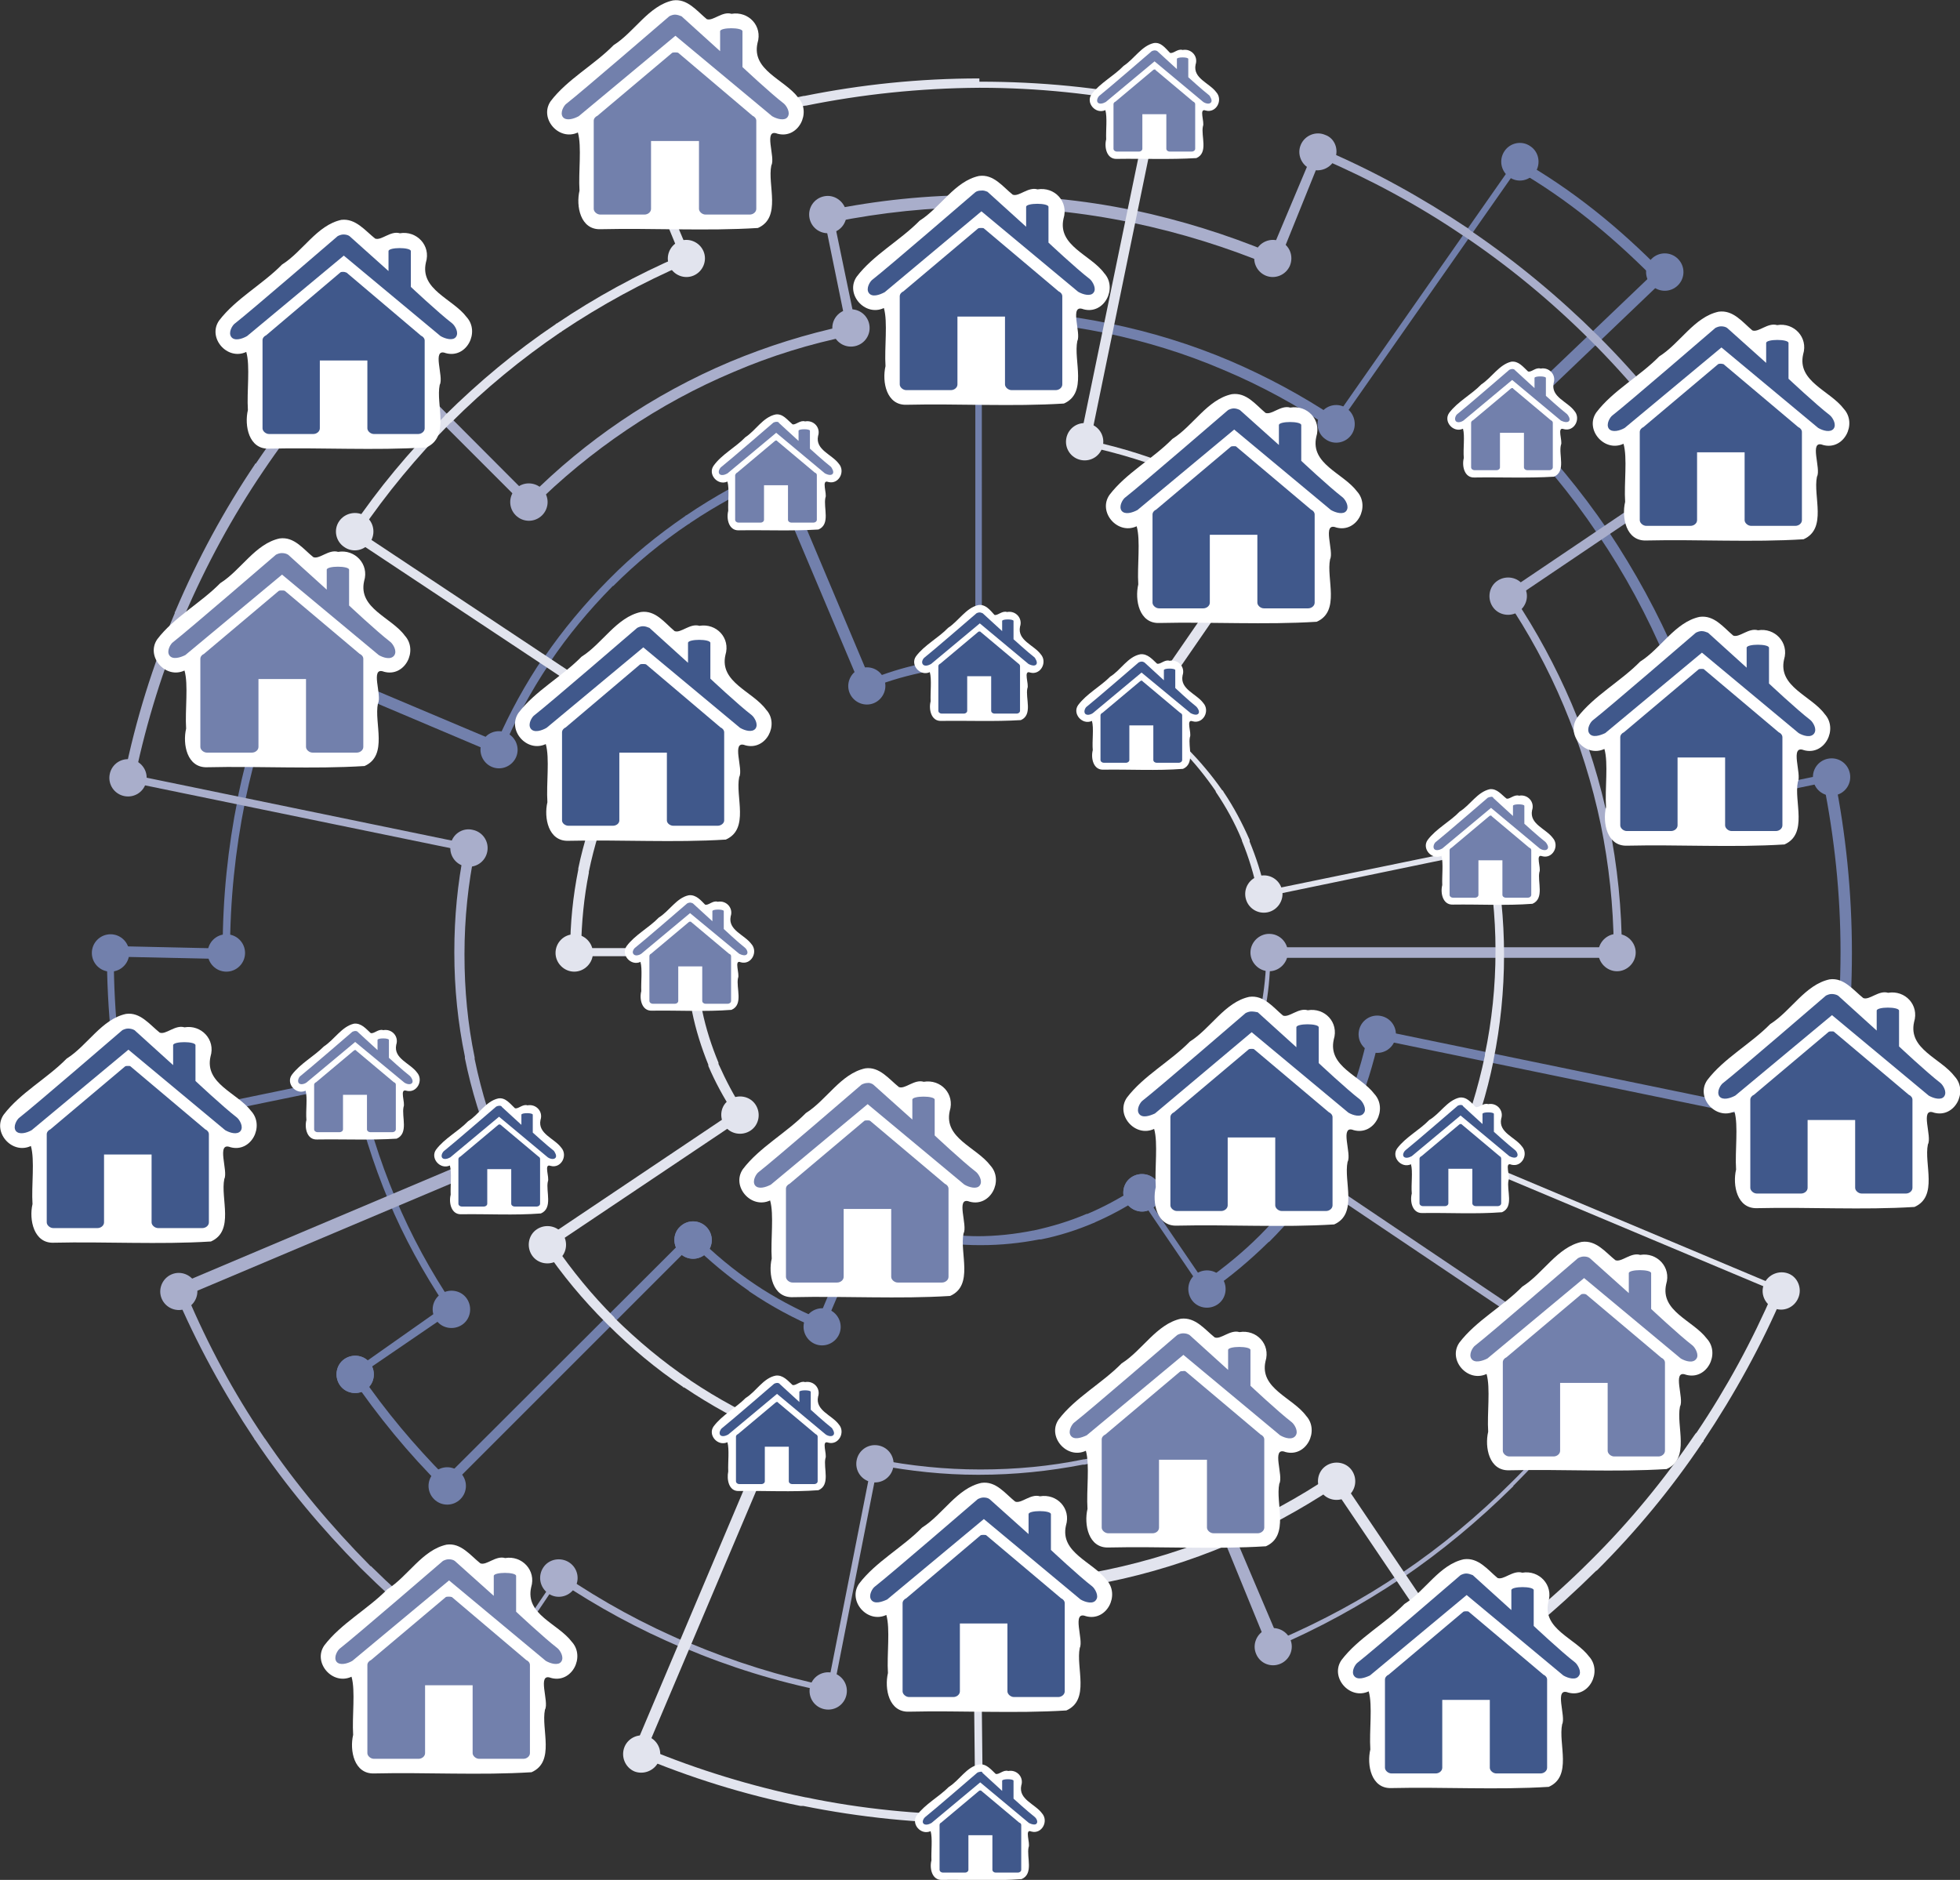 <?xml version="1.0" encoding="utf-8"?>
<!-- Generator: Adobe Illustrator 21.0.2, SVG Export Plug-In . SVG Version: 6.00 Build 0)  -->
<svg version="1.1" id="svg2" xmlns="http://www.w3.org/2000/svg" xmlns:xlink="http://www.w3.org/1999/xlink" x="0px" y="0px"
	 width="482.3px" height="462.6px" viewBox="0 0 482.3 462.6" style="enable-background:new 0 0 482.3 462.6;" xml:space="preserve"
	>
<rect x="0" y="0" width="482.3" height="462.6" fill="#333333" stroke="none"/>
<style type="text/css">
	.st0{fill:#7280AC;}
	.st1{fill-rule:evenodd;clip-rule:evenodd;fill:#A9AECB;}
	.st2{fill:#A9AECB;}
	.st3{fill-rule:evenodd;clip-rule:evenodd;fill:#E2E4EE;}
	.st4{fill:#E2E4EE;}
	.st5{fill:#FFFFFF;}
	.st6{fill-rule:evenodd;clip-rule:evenodd;fill:#7280AC;}
	.st7{fill-rule:evenodd;clip-rule:evenodd;fill:#40588B;}
</style>
<g>
	<path class="st0" d="M373.3,38.6l-0.3,0.5l-0.2,0.5l0,0l-44.2,63.2c-8.1-5.4-16.8-10.1-25.9-14c-9.4-4-19.4-7.1-29.7-9.2
		c-10.1-2.1-20.6-3.2-31.3-3.2h-1.1H240V77v0.4v0.1c0,0,0,0.1,0,0.1v0c0,0,0,0,0,0.1v0V162c-4.5,0.1-8.9,0.5-13.2,1.4l-0.2,0
		c-0.2,0-0.2,0.1-0.1,0c-4.3,0.9-8.4,2.2-12.4,3.8l-21.5-51l-0.2-0.4c0,0,0-0.1,0-0.1c0,0-0.1,0-0.1-0.1v0c-0.2-0.5-0.7-0.8-1.3-0.7
		v0c0,0,0,0-0.1,0c-0.1,0-0.2,0-0.2,0c-7.7,3.2-15,7.3-21.8,11.9c0,0-0.1,0-0.1,0h0l-0.1,0.1h0v0l0,0l-0.1,0.1
		c-6.7,4.6-13,9.7-18.7,15.5c0,0,0,0.1-0.1,0.1c0,0,0,0,0,0l0,0l-0.1,0.1l0,0c0,0-0.1,0.1-0.1,0.1c0,0-0.1,0.1-0.1,0.1
		c-5.7,5.8-10.9,12-15.5,18.7l0,0c0,0,0,0-0.1,0h0v0l-0.1,0.1h0c0,0-0.1,0.1-0.1,0.1c-4.4,6.5-8.2,13.4-11.4,20.7l-51.4-21.7
		c0,0-0.2-0.1-0.1,0c0,0-0.2-0.1-0.4-0.1h0v0c-0.5,0-0.9,0.2-1.1,0.7c-4.7,11.1-8.3,22.8-10.8,34.9v0v0c0,0,0,0,0,0.1v0v0
		c0,0.1,0,0.1,0,0.1l0,0v0.1c-2.4,11.9-3.7,24.2-3.7,36.8l-26.9-0.6h-0.4c0,0-0.1,0-0.1,0c-0.1,0-0.2,0-0.3,0h0v0
		c-0.5,0.1-0.8,0.6-0.8,1.1c0,0,0,0,0,0v0c0,14.8,1.5,29.2,4.4,43.2c0,0,0,0.1,0,0.1h0c0,0.1,0,0.2,0,0.2l0,0.3l0.1,0.6l0.6-0.1
		l0.2,0v-0.1c0.2,0,0.4,0,0.6-0.1l0,0.1l54.5-11.2c2.1,9.9,5.1,19.4,8.9,28.5c3.8,9.1,8.6,17.8,14,25.9L87.3,337l-0.5,0.3l0.2,0.2
		c-0.1,0.1-0.2,0.1-0.1,0.1c0,0,0,0,0.1,0c0,0,0.1,0,0.1,0.1l0,0.1l0,0.1l-0.9,0.5c0,0,0,0.1,0,0.1s0,0,0,0c0,0,0,0,0,0l0,0.1v0v0h0
		c0,0,0,0,0,0v0l0,0l0,0c0,0,0,0,0,0c0,0,0.1,0.1,0.1,0.1c6.7,9.8,14.2,19,22.6,27.3c0.2,0.2,0.6,0.3,0.9,0.3c0.1,0,0.1,0,0.2-0.1
		l0.2,0.2l0.4-0.4l59.8-59.8c4.3,4.2,8.9,8,13.8,11.4c0,0,0.1,0.1,0.1,0.1l0,0c0,0,0,0,0,0c0,0,0,0,0,0v0h0h0l0.1,0.1
		c5.3,3.6,11,6.7,17,9.2c0.6,0.3,1.3-0.1,1.5-0.6l0.1-0.2l10.8-25.5l0.2-0.5l-0.5-0.2l-1.1-0.4l-0.5-0.2l-0.2,0.5l-10.3,24.6
		c-5.5-2.4-10.8-5.2-15.7-8.5h0l0,0c0,0,0,0,0,0c0,0,0,0,0,0c-5.2-3.5-10-7.5-14.4-11.9c0,0-0.1,0-0.1,0l-0.1-0.1l-0.1-0.1l-0.1-0.1
		l-0.6-0.5l-0.2,0.5l-0.3-0.3l-0.4,0.4l-59.7,59.6c-7.7-7.8-14.8-16.2-21-25.3l22.4-15.3l0.1-0.1c0,0,0,0,0.1,0
		c0.6-0.4,0.7-1.1,0.3-1.6c-5.6-8.3-10.4-17.1-14.3-26.4c-3.9-9.3-7-19.1-9.1-29.2c-0.1-0.7-0.7-1.1-1.4-0.9l-54.7,11.3
		c-2.6-13.1-4.1-26.7-4.1-40.6l27.4,0.6h0.6v-0.6v-0.2c0.3-0.2,0.6-0.5,0.6-0.9c0-12.7,1.3-25.1,3.7-37c0,0.1,0,0.1,0-0.1
		c0,0,0,0,0,0c0,0,0,0,0,0v0c2.4-11.6,5.9-22.8,10.3-33.5l51,21.6l0.3,0.1c0.1,0.1,0.1,0.2,0.2,0.2c0.6,0.3,1.3-0.1,1.5-0.8h0l0-0.1
		c3.2-7.5,7.1-14.7,11.6-21.4l0-0.1l0,0l0.1-0.1l0-0.1c4.5-6.7,9.7-12.9,15.3-18.6l0,0l0,0l0.1-0.1l0.1-0.1c0,0,0.1,0,0.1,0
		c5.7-5.7,11.9-10.8,18.6-15.3c-0.1,0.1-0.1,0.1,0.1,0l0.1-0.1h0v0l0.1-0.1c6.4-4.3,13.2-8,20.3-11.1l21.5,50.9l0.2,0.5h0.1
		c0.3,0.6,0.8,0.9,1.4,0.6l0,0.1c4.2-1.8,8.5-3.1,13.1-4.1h0h0c0.2,0,0.2-0.1,0.1,0c4.5-0.9,9.2-1.4,14-1.4c0.7,0,1.2-0.6,1.1-1.3h0
		v-0.1V78.7c10.3,0.1,20.5,1.2,30.2,3.2c10.1,2.1,19.9,5.1,29.2,9.1c9.3,3.9,18.1,8.7,26.4,14.3c0,0,0,0,0,0l0,0
		c0.5,0.4,1.3,0.4,1.6-0.2c0.1-0.1,0.1-0.2,0.1-0.3l0,0l44.1-63c12.3,7.1,23.1,16,33.1,26l-35.8,34.2l-0.4,0.4l0.4,0.4l0.1,0.1
		c0,0.1-0.2,0.1-0.2,0.2c-0.1,0.4,0,0.8,0.3,1.1c8.3,8.3,15.8,17.3,22.3,27l0,0.1v0c0,0,0,0,0.1,0.1c0,0,0,0,0,0l0,0v0
		c0,0.1,0.1,0.1,0.1,0.1c6.6,9.7,12.2,20.1,16.8,31c0,0.1,0,0.1,0,0.1c0,0,0,0,0,0l0,0.1l0,0.1c4.6,11,8.2,22.5,10.6,34.4l0.1,0.6
		l0.1,0.6l0.6-0.1l27.3-5.7c2.7,13.5,4.2,27.4,4.2,41.6v0v0v0v0v0.1v0.1c0,14.2-1.5,28.1-4.2,41.6l-110.6-22.8l-0.7-0.2v0.4
		c-0.3,0.2-0.6,0.3-0.7,0.7c-1.3,6.4-3.2,12.6-5.7,18.5c0,0,0,0,0,0c-2.5,5.8-5.4,11.4-8.9,16.6l0,0c0,0,0,0.1,0,0.1
		c0,0-0.1,0.1-0.1,0.1l0,0l0,0.1c-3.5,5.1-7.5,10-11.9,14.4l-0.1,0.1l-0.1,0.1c-4.2,4.2-8.8,7.9-13.6,11.3l-14.8-21.7
		c0.6-0.4,1.2-0.8,1.8-1.2l0.5-0.4l-0.4-0.5l-0.7-0.8l-0.4-0.4l-0.4,0.3c-0.8,0.6-1.6,1.1-2.4,1.7c0.1-0.1,0.1-0.1-0.1,0h0v0h0l0,0
		v0h0l-0.1,0.1l-0.4,0.2c-3.6,2.3-7.3,4.3-11.3,6c-0.1,0-0.1,0-0.1,0c-0.1,0-0.1,0.1-0.1,0c-4.2,1.8-8.5,3.1-13.1,4.1h0h0
		c-0.1,0,0,0-0.1,0h0c-4.5,0.9-9.1,1.4-13.9,1.4h-0.1H241c-4.7,0-9.3-0.5-13.8-1.4c0,0-0.1,0-0.1,0c0,0,0,0-0.1,0h0h0l-0.2,0
		c-3.9-0.8-7.6-1.9-11.2-3.3l-0.6-0.2l-0.1,0.6l-0.3,1.1l-0.1,0.5l0.5,0.2c3.6,1.4,7.4,2.5,11.2,3.3c0,0,0.1,0,0.1,0
		c0,0,0.1,0,0.1,0c0,0,0,0,0.1,0c0,0,0,0,0.1,0c0,0,0.1,0,0.1,0c0,0,0.1,0,0.1,0h0l0.2,0c4.6,0.9,9.3,1.4,14.1,1.4h0.2h0.1
		c4.9,0,9.7-0.5,14.3-1.4c0,0,0,0,0.1,0l0.1,0c0,0,0.1,0,0.1,0l0.1,0c4.5-0.9,8.9-2.3,13.1-4.1h0c0,0,0,0,0.1,0c0,0,0.1-0.1,0.1-0.1
		h0l0,0c3.9-1.7,7.6-3.7,11.1-6l15.1,22.2l0.3,0.5c0.4,0.5,1,0.7,1.6,0.3c5.3-3.6,10.1-7.7,14.6-12.1l0.1-0.1l0,0c0,0,0,0,0.1,0h0v0
		l0.1-0.1l0,0l0,0h0v0c4.5-4.5,8.5-9.3,12-14.6c0,0,0,0,0.1-0.1v0h0v0c-0.1,0.1,0,0,0,0l0,0l0.1-0.1l0,0c0,0,0,0,0,0c0,0,0,0,0,0
		l0-0.1l0-0.1c3.5-5.2,6.5-10.7,8.9-16.5c0.1,0,0.1-0.1,0.1-0.2c0-0.1,0.1-0.1,0.1-0.2c0.1-0.1,0.1-0.1,0-0.1
		c2.4-5.6,4.2-11.6,5.6-17.7l110.7,22.8c0.6,0.1,1.2-0.3,1.4-0.9c2.9-14,4.3-28.4,4.3-43.2v-0.1v0v0v0v0c0-14.8-1.5-29.3-4.3-43.2
		c-0.1-0.6-0.7-1-1.3-0.9c-0.1,0-0.2,0-0.2,0.1l-26.6,5.5c-2.5-11.7-6-23-10.6-33.8c0,0,0,0,0-0.1c0,0,0,0,0,0c0,0,0,0,0,0
		c0,0,0,0,0-0.1c-4.7-11-10.4-21.4-17-31.3c0,0,0-0.1-0.1-0.1h0v0c0,0,0,0,0-0.1c0,0,0,0,0,0v0c0,0,0,0,0,0l0,0c0,0,0,0,0,0
		c-6.6-9.7-14.1-18.7-22.3-27l36.1-34.5l0.4-0.4l-0.4-0.4l-0.4-0.5l0.4-0.4l-0.4-0.4c-10.5-10.7-22.1-20.2-35.4-27.7L373.3,38.6
		L373.3,38.6z"/>
	<path class="st0" d="M84.8,334.4c2.1-1.4,5-0.9,6.4,1.2c1.4,2.1,0.9,5-1.2,6.4c-2.1,1.4-5,0.9-6.4-1.2
		C82.2,338.7,82.7,335.8,84.8,334.4z"/>
	<path class="st0" d="M167.3,301.9c1.8-1.8,4.7-1.8,6.5,0c1.8,1.8,1.8,4.7,0,6.5c-1.8,1.8-4.7,1.8-6.5,0
		C165.5,306.6,165.5,303.6,167.3,301.9z"/>
	<path class="st0" d="M277.2,296.1c-1.4-2.1-0.9-5,1.2-6.4c2.1-1.4,5-0.9,6.4,1.2c1.4,2.1,0.9,5-1.2,6.4
		C281.5,298.8,278.7,298.2,277.2,296.1z"/>
	<circle class="st0" cx="27.2" cy="234.5" r="4.6"/>
	<path class="st0" d="M377.8,42.4c-1.4,2.1-4.3,2.7-6.4,1.2s-2.6-4.3-1.2-6.4c1.4-2.1,4.3-2.7,6.4-1.2
		C378.7,37.4,379.2,40.3,377.8,42.4z"/>
	<path class="st0" d="M412.9,70.2c-1.8,1.8-4.7,1.8-6.5,0c-1.8-1.8-1.8-4.7,0-6.5c1.8-1.8,4.7-1.8,6.5,0
		C414.7,65.5,414.7,68.4,412.9,70.2z"/>
	<path class="st0" d="M451.6,195.7c-2.5,0.5-4.9-1.1-5.4-3.6c-0.5-2.5,1.1-4.9,3.6-5.4c2.5-0.5,4.9,1.1,5.4,3.6
		C455.7,192.8,454.1,195.2,451.6,195.7z"/>
	<path class="st0" d="M106.8,362.4c1.8-1.8,4.7-1.8,6.5,0c1.8,1.8,1.8,4.7,0,6.5c-1.8,1.8-4.7,1.8-6.5,0
		C105,367.1,105,364.2,106.8,362.4z"/>
	<path class="st0" d="M84.8,334.4c2.1-1.4,5-0.9,6.4,1.2c1.4,2.1,0.9,5-1.2,6.4c-2.1,1.4-5,0.9-6.4-1.2
		C82.2,338.7,82.7,335.8,84.8,334.4z"/>
	<circle class="st0" cx="55.7" cy="234.5" r="4.6"/>
	<path class="st0" d="M108.5,318.4c2.1-1.4,5-0.9,6.4,1.2c1.4,2.1,0.9,5-1.2,6.4c-2.1,1.4-5,0.9-6.4-1.2
		C105.8,322.7,106.4,319.8,108.5,318.4z"/>
	<path class="st0" d="M332.6,106.9c-1.4,2.1-4.3,2.7-6.4,1.2c-2.1-1.4-2.6-4.3-1.2-6.4c1.4-2.1,4.3-2.7,6.4-1.2
		C333.4,101.9,334,104.8,332.6,106.9z"/>
	<path class="st0" d="M124.6,180.3c2.3,1,3.4,3.7,2.4,6c-1,2.3-3.7,3.4-6,2.4c-2.3-1-3.4-3.7-2.4-6
		C119.5,180.4,122.2,179.3,124.6,180.3z"/>
	<path class="st0" d="M338,259c-2.5-0.5-4.1-2.9-3.6-5.4c0.5-2.5,2.9-4.1,5.4-3.6c2.5,0.5,4.1,2.9,3.6,5.4
		C342.9,257.9,340.5,259.5,338,259z"/>
	<path class="st0" d="M293.2,319.8c-1.4-2.1-0.9-5,1.2-6.4c2.1-1.4,5-0.9,6.4,1.2c1.4,2.1,0.9,5-1.2,6.4
		C297.5,322.4,294.6,321.9,293.2,319.8z"/>
	<path class="st0" d="M198.1,324.7c1-2.3,3.7-3.4,6-2.4c2.3,1,3.4,3.7,2.4,6c-1,2.3-3.7,3.4-6,2.4
		C198.2,329.7,197.1,327,198.1,324.7z"/>
	<path class="st0" d="M167.3,301.9c1.8-1.8,4.7-1.8,6.5,0c1.8,1.8,1.8,4.7,0,6.5c-1.8,1.8-4.7,1.8-6.5,0
		C165.5,306.6,165.5,303.6,167.3,301.9z"/>
	<path class="st0" d="M277.2,296.1c-1.4-2.1-0.9-5,1.2-6.4c2.1-1.4,5-0.9,6.4,1.2c1.4,2.1,0.9,5-1.2,6.4
		C281.5,298.8,278.7,298.2,277.2,296.1z"/>
	<path class="st0" d="M217.5,167c1,2.3-0.1,5-2.4,6s-5-0.1-6-2.4c-1-2.3,0.1-5,2.4-6S216.5,164.6,217.5,167z"/>
</g>
<g>
	<path class="st1" d="M325,38.9c12.3,5.3,24,11.6,34.9,19l0.1,0.1c0,0,0,0,0,0v0c0,0,0,0,0.1,0c11.3,7.6,21.8,16.3,31.4,25.9
		l0.1,0.1l0,0c9.3,9.3,17.8,19.6,25.3,30.5l-46.1,31.1l0,0l-0.1,0.1l0,0l0,0c-0.4,0.4-0.6,1-0.2,1.6c0,0,0,0,0,0
		c5.6,8.3,10.4,17.1,14.3,26.4c3.9,9.3,7,19.1,9.1,29.2c2,9.8,3.1,19.9,3.2,30.2h-83.3c0-0.8,0-1.7-0.1-2.5l0-0.5h-0.5h-1.1h-0.6
		l0,0.6c0.1,1.2,0.1,2.4,0.1,3.6c0,4.8-0.5,9.5-1.4,14.1c0-0.1,0-0.1,0,0.1l0,0.2c-0.9,4.5-2.2,8.8-4,12.9c0,0,0,0,0,0
		c0,0,0,0,0,0.1l0,0v0l0,0.1c-1.7,4.1-3.9,8-6.3,11.7c0,0,0,0-0.1,0c0,0,0,0,0,0h0v0c-0.4,0.6-0.9,1.2-1.3,1.9l-0.3,0.4l0.4,0.4
		l0.9,0.8l0.5,0.4l0.4-0.5l0.7-1l92.8,62.4c-6.5,9.4-13.7,18.3-21.8,26.3c-8.3,8.3-17.4,15.9-27.2,22.5c0.1-0.1,0.1-0.1-0.1,0h0l0,0
		c0,0,0,0,0,0l0,0c0,0,0,0,0,0c-9.4,6.4-19.5,11.8-30.1,16.4L292.8,352l-0.2-0.5l-0.5,0.2l-0.4,0.2c-0.2-0.1-0.4-0.4-0.6-0.3
		c-0.1,0-0.2,0.1-0.4,0.1v0c-7.6,3.2-15.5,5.7-23.8,7.4h-0.1h0h0c-0.1,0,0,0-0.1,0h0c-8.2,1.7-16.7,2.5-25.4,2.5h-0.1h0
		c-8.7,0-17.2-0.9-25.4-2.5c-0.1,0-0.1,0-0.1,0c0,0-0.1,0-0.1,0h0h0c-0.1,0-0.2,0-0.1,0c-0.3-0.1-0.6-0.1-0.9-0.2l-0.5-0.1l-0.1,0.5
		l-0.3,1.1l-0.2,0.6l0.6,0.1c0.1,0,0.2,0,0.2,0.1l-10.6,53.7c-11.7-2.4-23.1-6-33.8-10.5l0,0l0,0l-0.1,0c0,0,0,0-0.1,0c0,0,0,0,0,0
		h0v0c0,0,0,0,0,0l-0.1,0c-11-4.6-21.4-10.3-31.1-16.9c0,0,0,0,0,0c-0.2-0.2-0.5-0.3-0.8-0.2h0c-0.3,0.1-0.4,0.4-0.6,0.6l-0.1-0.1
		l-0.3,0.5l-15,22.2c-10.9-7.5-21.1-15.9-30.4-25.1c0,0-0.1,0-0.1,0l-0.1-0.1l-0.1-0.1l0,0l0,0c-9.5-9.6-18.2-20-25.8-31.2
		c0,0,0,0,0,0c0,0-0.1,0-0.1-0.1c0,0,0,0,0,0h0c0-0.1-0.1-0.1-0.1-0.2c0,0-0.1,0-0.1-0.1c-7.4-10.9-13.7-22.6-18.9-34.9l77.4-32.7
		l0,0c0.1,0,0.2,0.1,0.3,0c0.7-0.3,0.8-1,0.5-1.6l0,0c-3.2-7.6-5.7-15.5-7.4-23.8v-0.1v0c0,0,0,0,0-0.1l0-0.2l0,0
		c-1.7-8.2-2.5-16.6-2.5-25.2v0v-0.1v-0.1v-0.1c0-8.7,0.9-17.2,2.6-25.5l0.1-0.6l0.1-0.6l-0.6-0.1l-0.4-0.1c-0.1,0-0.1,0-0.2,0
		c0,0,0,0,0,0h-0.1l-82.5-17c2.8-13.4,6.9-26.3,12-38.6l0-0.1l0-0.1c0,0,0,0,0-0.1c0,0,0,0,0-0.1v0l0-0.1
		c5.4-12.6,11.9-24.6,19.5-35.8v0l0,0h0c0,0,0,0,0,0c0,0,0,0,0,0c7.4-11,15.9-21.2,25.2-30.6l39.9,39.9l0.4,0.4l0.4-0.4l0.4-0.4
		c7-7,14.8-13.4,23.1-19c8.3-5.6,17.1-10.4,26.4-14.3c9.1-3.9,18.7-6.9,28.7-8.9l0.6-0.1l0.6-0.1l0.6-0.1l-0.1-0.6l-0.1-0.4v0v0v0v0
		c0,0-0.1-0.1-0.1-0.2l-5.5-26.5c11.6-2.3,23.5-3.6,35.8-3.6h0.1h0.2h0.1h0.1c12.7,0,25,1.3,37,3.8h0h0c12,2.5,23.5,6.1,34.5,10.7
		l0.5,0.2l0.5,0.2l0.2-0.5L325,38.9L325,38.9z M324,36.2L324,36.2c-0.5,0.2-0.7,0.5-0.8,0.9c0,0,0,0.1,0,0.1l-0.1,0.3l-10.4,24.7
		c-10.8-4.5-22.1-8-33.8-10.5c0,0,0,0,0,0c0,0,0,0-0.1,0c-0.1,0-0.1,0-0.1,0c-0.1,0-0.1,0-0.1,0c-12.1-2.5-24.5-3.7-37.3-3.7h-0.1h0
		H241h0c-12.8,0-25.3,1.3-37.4,3.8c-0.6,0.1-1.1,0.7-0.9,1.4l5.5,26.9c-9.9,2.1-19.4,5.1-28.5,8.9c-9.5,4-18.5,8.9-26.9,14.6
		c-8.1,5.5-15.6,11.7-22.5,18.6L90.8,82.6c-0.2-0.4-0.7-0.7-1.2-0.6c-0.2,0-0.4,0.2-0.6,0.4C79.4,92,70.7,102.6,63,114
		c0,0-0.1,0.1-0.1,0.1c0,0,0,0-0.1,0v0c0,0,0,0,0,0v0l-0.1,0.1v0.1c-7.6,11.3-14.1,23.3-19.5,36c0,0.1-0.1,0.1-0.1,0.2
		c0,0.1-0.1,0.1-0.1,0.1v0l0,0.1c0,0,0,0,0,0.1c0,0,0,0.1,0,0.1c-5.4,12.8-9.6,26.2-12.4,40c0,0,0,0.1,0,0.1h0
		c-0.1,0.6,0.3,1.1,0.9,1.3v0.1l0.5,0.1l82.2,16.9c-1.6,8-2.4,16.3-2.4,24.7v0.1v0.1v0v0v0v0.1v0.1c0,8.8,0.9,17.3,2.6,25.5v0v0.1v0
		l0,0.1c0,0.1,0,0.1,0,0.1v0l0,0.1v0c0,0,0,0,0,0c1.6,7.9,4,15.6,7,22.9l-77.6,32.8h-0.1h-0.1l-0.1,0.1l-0.1,0.1l-0.1,0.1l0,0
		c-0.4,0.3-0.7,0.8-0.4,1.3c5.4,12.8,12.1,25,19.7,36.4l0,0.1v0c0,0,0.1,0.1,0.1,0.1c0,0,0,0,0,0v0h0l0,0l0.1,0.1
		c7.6,11.3,16.4,21.8,25.9,31.4l0,0l0.1,0.1l0,0c0,0,0,0,0,0l0,0l0.1,0.1l0,0c0,0,0.1,0,0.1,0.1l0,0c0,0,0,0,0,0
		c9.7,9.6,20.1,18.4,31.5,26l0,0l0.1,0.1l0.1,0l0.3,0.2l0.5,0.3l0.3-0.5l0.2-0.2v0l0.1-0.1c0.1-0.1,0.1-0.2,0.1-0.3h0l15.2-22.6
		c9.6,6.4,19.8,12,30.6,16.5c0,0,0,0,0.1,0c0,0,0,0,0.1,0v0c0,0,0,0,0,0l0.1,0l0.1,0c11.1,4.7,22.7,8.3,34.7,10.7l0.1,0v0
		c0.4,0.1,0.8-0.1,1-0.3l0.3,0l0.6,0.1l0.1-0.6l10.8-54.9c8,1.5,16.2,2.4,24.6,2.4h0.1h0.2c8.8,0,17.3-0.9,25.6-2.5c0,0,0,0,0.1,0
		c0,0,0,0,0.1,0l0.1,0l0.1,0c8.2-1.7,16.1-4.2,23.7-7.4l21.1,51.6l0.1,0.2c0,0,0.1,0.1,0.1,0.2l0.1,0.3l0.2,0.6l0.6-0.2l0.5-0.2
		c11.1-4.7,21.6-10.5,31.5-17.1h0v0c0,0,0,0,0.1,0l0,0c0,0,0,0,0,0h0v0l0,0c0,0,0.1,0,0.1,0h0c0,0,0,0,0,0l0.1-0.1
		c9.7-6.6,18.7-14.1,27-22.3l0.1-0.1l0.1-0.1c0,0,0,0,0,0l0,0l0.1-0.1l0,0l0,0h0v0c0,0,0-0.1,0-0.1l0,0c0,0,0-0.1,0.1-0.1
		c8.3-8.3,15.9-17.4,22.5-27.2c0,0,0,0,0,0l0,0c0.4-0.5,0.2-1.2-0.3-1.6l-0.3-0.2l-0.1-0.1l-93.3-62.8c2.3-3.6,4.4-7.3,6.1-11.3
		l0-0.1h0v0c0,0,0,0,0-0.1c0-0.1,0.1-0.1,0-0.1c0.1-0.1,0.1-0.2,0-0.1c1.8-4.2,3.2-8.6,4.1-13.2c0,0,0,0,0,0c0,0,0-0.1,0-0.1
		c0,0,0-0.1,0-0.1v0V249v0c0.9-4.3,1.3-8.8,1.4-13.3H398c0.6,0,1.2-0.5,1.1-1.1c0-10.9-1.1-21.6-3.2-31.9
		c-2.1-10.3-5.2-20.2-9.2-29.6c-3.9-9.1-8.6-17.8-14-25.9l46.1-31.1l0-0.1c0.2-0.1,0.4-0.2,0.5-0.4l0,0.1l0.1,0l0.1-0.1h0l0.5-0.3
		l-0.4-0.5l-0.1-0.2v0v-0.1l-0.1-0.1v0l0,0l-0.3-0.5c-7.6-11.2-16.2-21.6-25.7-31.1c0,0-0.1-0.1-0.1-0.1l0,0c0,0,0,0,0-0.1v0h0l0,0
		l0,0v0h0c0,0-0.1,0-0.1,0l0,0c0,0-0.1-0.1-0.1-0.1c-9.6-9.5-20.1-18.2-31.3-25.8l-0.1-0.1c0,0,0-0.1-0.1-0.1h0
		c-0.2-0.1-0.2-0.1-0.1-0.1v0h0c0,0,0,0,0,0l-0.1-0.1c-11.4-7.6-23.4-14.3-36.2-19.7h0c-0.2-0.1-0.4-0.1-0.5-0.1h-0.1h-0.1H324
		L324,36.2L324,36.2z"/>
	<path class="st2" d="M42.2,313.6c2.3-1,5,0.1,6,2.4c1,2.3-0.1,5-2.4,6c-2.3,1-5-0.1-6-2.4C38.8,317.3,39.9,314.6,42.2,313.6
		L42.2,313.6z"/>
	<path class="st2" d="M32.4,186.9c2.5,0.5,4.1,2.9,3.6,5.4c-0.5,2.5-2.9,4.1-5.4,3.6c-2.5-0.5-4.1-2.9-3.6-5.4
		C27.5,188,29.9,186.4,32.4,186.9z"/>
	<path class="st2" d="M328.5,39.1c-1,2.3-3.7,3.4-6,2.5c-2.3-1-3.4-3.7-2.4-6c1-2.3,3.7-3.4,6-2.4C328.4,34,329.5,36.7,328.5,39.1z"
		/>
	<path class="st2" d="M309.1,407c-1-2.3,0.1-5,2.4-6s5,0.1,6,2.4c1,2.3-0.1,5-2.4,6S310.1,409.4,309.1,407z"/>
	<path class="st2" d="M199.3,415.2c0.5-2.5,2.9-4.1,5.4-3.6c2.5,0.5,4.1,2.9,3.6,5.4c-0.5,2.5-2.9,4.1-5.4,3.6
		C200.4,420.1,198.8,417.7,199.3,415.2L199.3,415.2z"/>
	<path class="st2" d="M133.7,385.7c1.4-2.1,4.3-2.6,6.4-1.2c2.1,1.4,2.7,4.3,1.2,6.4c-1.4,2.1-4.3,2.7-6.4,1.2
		C132.8,390.6,132.3,387.8,133.7,385.7z"/>
	<path class="st2" d="M208.2,51.9c0.5,2.5-1.1,4.9-3.6,5.4c-2.5,0.5-4.9-1.1-5.4-3.6c-0.5-2.5,1.1-4.9,3.6-5.4
		C205.2,47.8,207.6,49.4,208.2,51.9z"/>
	<path class="st2" d="M317.4,65.4c-1,2.3-3.7,3.4-6,2.4s-3.4-3.7-2.4-6c1-2.3,3.7-3.4,6-2.4C317.3,60.3,318.4,63,317.4,65.4z"/>
	<path class="st2" d="M133.4,120.3c1.8,1.8,1.8,4.7,0,6.5c-1.8,1.8-4.7,1.8-6.5,0c-1.8-1.8-1.8-4.7,0-6.5
		C128.6,118.5,131.6,118.5,133.4,120.3z"/>
	<path class="st2" d="M213.9,79.8c0.5,2.5-1.1,4.9-3.6,5.4c-2.5,0.5-4.9-1.1-5.4-3.6c-0.5-2.5,1.1-4.9,3.6-5.4
		C211,75.7,213.4,77.3,213.9,79.8z"/>
	<path class="st2" d="M373.7,150.5c-2.1,1.4-5,0.9-6.4-1.2c-1.4-2.1-0.9-5,1.2-6.4c2.1-1.4,5-0.9,6.4,1.2
		C376.4,146.2,375.8,149,373.7,150.5z"/>
	<path class="st2" d="M402.5,234.4c0,2.5-2.1,4.6-4.6,4.6c-2.5,0-4.6-2.1-4.6-4.6c0-2.5,2.1-4.6,4.6-4.6
		C400.4,229.8,402.5,231.9,402.5,234.4z"/>
	<path class="st2" d="M210.8,359.3c0.5-2.5,2.9-4.1,5.4-3.6c2.5,0.5,4.1,2.9,3.6,5.4c-0.5,2.5-2.9,4.1-5.4,3.6
		C211.9,364.2,210.3,361.8,210.8,359.3z"/>
	<path class="st2" d="M116.3,204.2c2.5,0.5,4.1,2.9,3.6,5.4c-0.5,2.5-2.9,4.1-5.4,3.6c-2.5-0.5-4.1-2.9-3.6-5.4
		C111.3,205.3,113.8,203.6,116.3,204.2z"/>
	<path class="st2" d="M316.9,234.4c0,2.5-2.1,4.6-4.6,4.6c-2.5,0-4.6-2.1-4.6-4.6c0-2.5,2.1-4.6,4.6-4.6
		C314.9,229.8,316.9,231.9,316.9,234.4z"/>
</g>
<g>
	<path class="st3" d="M240.9,21.6L240.9,21.6h0.2h0.1h0c14.3,0,28.2,1.5,41.6,4.2l-17,82.4h0c-0.1,0.2-0.2,0.3-0.2,0.5
		c0,0.2,0,0.2,0.1,0.2l0,0.1l-0.2,0.6l0.6,0.1l0.2,0c0.1,0,0.1,0,0.2,0c0.1,0,0.2,0,0.2,0h0.1l0.5,0.1c8,1.7,15.8,4.1,23.2,7.2
		l0.1,0.1h0.1l0,0c0.1,0,0,0,0.1,0c0,0,0,0,0,0c7.4,3.1,14.4,7,21,11.4l-31.5,45.7l-0.1,0.1l0,0l0,0c-0.1,0.1-0.2,0.2-0.2,0.4
		c0,0,0,0,0,0c0,0,0,0,0,0l-0.1,0.2l-0.4,0.5l0.5,0.4l0.1,0.1c0,0,0.1,0,0.1,0l0,0v0h0c0,0,0.1,0.1,0.1,0.1l0.1,0l0.4,0.3
		c3.5,2.4,6.8,5.1,9.8,8.1c0,0,0.1,0.1,0.1,0.1l0,0c0,0,0,0,0,0c0,0,0,0,0.1,0l0,0l0,0c3.1,3.1,5.8,6.5,8.3,10.1v0.1l0.1,0.1l0,0.1
		l0,0c2.5,3.7,4.6,7.5,6.3,11.6c0-0.1,0,0,0,0.1l0.1,0.1c0,0,0,0.1,0,0.1l0,0.1l0,0l0,0c1.7,4.1,3,8.4,3.9,12.9v0
		c0,0.2,0.1,0.2,0,0.1c0.2,0.9,0.3,1.8,0.5,2.7l0.1,0.5h0.5h1.1h0.7l-0.1-0.7c-0.1-0.6-0.2-1.2-0.3-1.9l53.6-11.1
		c1.5,7.9,2.4,16,2.4,24.4v0v0.1v0v0.1v0v0.1v0c0,8.7-0.9,17.1-2.6,25.3c0-0.1,0-0.1,0,0.1l0,0.2c-1.7,8.1-4.1,15.9-7.2,23.3
		c-0.1,0.1-0.1,0.2-0.1,0.3c0,0,0,0,0,0c0,0,0,0,0,0l0,0.1v0v0.1c0,0,0,0,0,0l-0.2,0.5l-0.2,0.5l0.5,0.2l78.3,32.9
		c-5.3,12.3-11.6,23.9-19,34.9l-0.1,0.1l0,0v0c0,0,0,0,0,0v0c0,0,0,0-0.1,0.1l0,0c0,0,0,0,0,0l-0.1,0.1v0
		c-7.6,11.2-16.2,21.7-25.8,31.2l-0.1,0.1l-0.1,0.1c-9.3,9.3-19.6,17.8-30.5,25.2l-30.9-45.8l-0.2-0.3l-0.1-0.1l-0.1,0
		c-0.2-0.3-0.5-0.5-0.9-0.5c0,0,0,0,0,0c-0.2,0-0.4,0.1-0.6,0.2c-8.3,5.6-17.1,10.4-26.4,14.3c-9.3,3.9-19.1,7-29.2,9.1
		c-10.1,2.1-20.6,3.2-31.4,3.2c-0.4,0-0.7,0.2-0.9,0.6H240h-0.6v0.6l0.6,55.9c-14.2-0.1-28.2-1.5-41.6-4.3h0l-0.1,0h0h0
		c-13.5-2.8-26.6-6.8-39.1-12l32.5-76.7l0.2,0.1l0.6,0.3l0.2-0.6l0.2-1.1l0.1-0.5l-0.5-0.2l-0.6-0.2l-0.3-0.1c0,0,0,0-0.1,0
		c0.1,0,0,0-0.1,0c-0.1-0.1-0.2-0.1-0.1,0c-7.5-3.2-14.7-7.1-21.4-11.6c0,0,0,0,0,0h0l-0.1-0.1h0c-6.7-4.5-12.9-9.7-18.6-15.3l0,0
		c0,0,0-0.1,0-0.1c0,0,0,0,0,0l0,0c-5.5-5.5-10.4-11.5-14.8-17.9l45.5-30.5l0.1,0.1l0.5-0.4l0.9-0.6l0.4-0.3l-0.3-0.5l-0.3-0.5
		c0.1,0.1,0.1,0.1,0-0.1c0.1,0.1,0,0,0,0v0v0l0,0l-0.1-0.1l0,0c0,0-0.1,0-0.1-0.1c-2.4-3.6-4.4-7.5-6.2-11.5c0,0,0,0,0-0.1
		c0,0,0-0.1,0-0.1l0-0.1l0,0l0,0c-1.7-4.1-3.1-8.4-4-12.8v0v0v0v0c0,0,0,0,0-0.1l0-0.2l0,0c-0.9-4.5-1.4-9.1-1.4-13.9
		c0-0.7-0.5-1.2-1.1-1.2h-27.3c0.1-6.3,0.7-12.5,1.9-18.5l0-0.1c0,0,0,0,0-0.1c0,0,0-0.1,0-0.1v0v0v0v0c1.3-6.3,3.2-12.4,5.6-18.2
		l0,0l0,0v-0.1l0,0c0,0.1,0,0,0-0.1v0c0,0,0,0,0-0.1v0l0-0.1c2.4-5.7,5.3-11,8.7-16.1l0.3-0.4v0l0.1-0.1l0.2-0.3l0.4-0.5l-0.5-0.3
		l-0.6-0.4L88.6,131c6.5-9.6,14-18.6,22.1-26.8l0,0l0,0l0.1-0.1l0.1-0.1c0,0,0.1,0,0.1,0c8.3-8.3,17.3-15.7,27-22.3
		c-0.1,0.1-0.1,0.1,0.1,0l0.1-0.1h0v0l0.1-0.1c9.6-6.4,19.8-12,30.5-16.6l0.5-0.2l0.5-0.2l0.6-0.2l-0.3-0.5l-0.1-0.2
		c0-0.1,0-0.1,0-0.2c-0.1-0.2-0.1-0.2-0.2-0.3l0-0.1c0,0,0-0.1,0-0.1L159.3,38c12.4-5.2,25.3-9.2,38.8-12h0.1h0c0.2,0,0.2-0.1,0.1,0
		C212.1,23.2,226.3,21.7,240.9,21.6L240.9,21.6z M241,19.3c-14.8,0-29.1,1.5-43,4.3c0,0,0,0-0.1,0h0c-0.2,0-0.2,0.1-0.1,0
		c-13.8,2.8-27.1,7-39.7,12.3l-0.5,0.2c0,0,0,0,0,0l-0.1,0l0,0h-0.1l-0.1,0.1h0l-0.2,0.1l-0.6,0.2l0.3,0.6l0.1,0.3c0,0,0,0.1,0,0.1
		c0,0.1,0.1,0.2,0.1,0.3L167.4,63c-10.7,4.6-20.9,10.2-30.4,16.6c0,0-0.1,0-0.1,0l-0.1,0.1h0v0l0,0l-0.1,0.1
		c-9.8,6.6-18.8,14.1-27.2,22.4c0,0,0,0.1-0.1,0.1l0,0c0,0,0,0,0,0.1l-0.1,0.1c0,0-0.1,0-0.1,0.1l0,0c0,0-0.1,0.1-0.1,0.1
		c0,0-0.1,0.1-0.1,0.1c-8.3,8.3-15.9,17.4-22.5,27.2c0,0,0,0,0,0l0,0c-0.3,0.4-0.3,0.8-0.1,1.2l-0.1,0.3l-0.3,0.5l0.4,0.3l70.4,46.7
		c-3.3,5-6.1,10.3-8.5,15.8c0,0.1-0.1,0.1-0.1,0.2c0,0-0.1,0.1-0.1,0.1c0,0,0,0,0,0c0,0,0,0,0,0c0,0.1-0.1,0.1-0.1,0.2
		c0,0.1,0,0.1,0,0.1c-2.4,5.8-4.4,12-5.7,18.3h0v0v0l0,0.1v0c0,0,0,0,0,0v0c0,0.1,0,0.1,0,0.1c0,0,0,0,0,0v0.1v0
		c-1.3,6.5-2,13.2-2,20.2c0,0.7,0.5,1.1,1.2,1.1h27.4c0.1,4.5,0.5,8.9,1.4,13.2v0v0.1v0l0,0.1c0,0,0,0.1,0,0.1c0,0,0,0,0,0l0,0.1v0
		c0,0,0,0,0,0c0.9,4.5,2.3,8.9,4,13.1c0,0,0,0,0,0.1l0,0.1v0c0,0,0,0,0,0h0l0,0.1c1.7,4,3.8,7.8,6.1,11.4l-46.2,31l-0.1,0.1
		c-0.1,0-0.2,0.1-0.3,0.2c-0.1,0-0.1,0.1-0.2,0.1l-0.2,0.1l-0.5,0.3l0.3,0.5l0.3,0.5l0.3,0.5c4.5,6.7,9.7,12.9,15.3,18.5l0,0
		l0.1,0.1l0,0c0.1,0.1,0.1,0.1,0.2,0.2c0,0,0.1,0.1,0.1,0.1c5.7,5.7,11.9,10.9,18.6,15.4l0,0l0,0.1l0.1,0c0,0,0,0,0,0l0,0
		c0,0,0,0,0,0h0c0,0,0,0,0.1,0h0c0.1,0,0.1,0.1,0.2,0.1c6.4,4.3,13.3,8.1,20.4,11.2l-32.7,77.3l-0.2,0.5l0.3,0.1
		c-0.2,0.5-0.1,1.2,0.6,1.4c12.8,5.4,26.2,9.6,40.1,12.4c0,0,0,0,0.1,0c0,0,0,0,0.1,0c0,0,0.1,0,0.1,0c0,0,0.1,0,0.1,0
		c0,0,0.1,0,0.1,0h0l0.2,0c13.9,2.8,28.3,4.3,43,4.3h0.6h0.6V449v-0.3v-0.1c0-0.1,0-0.2,0-0.2c0,0,0-0.1,0-0.1l-0.6-55.8
		c10.7,0,21.2-1.1,31.3-3.2c10.3-2.1,20.2-5.2,29.7-9.2c9.1-3.9,17.7-8.6,25.9-14l31,45.9l0.3,0.4c0.4,0.5,1.1,0.8,1.6,0.3l0,0
		c0,0,0.1-0.1,0.1-0.1c11.3-7.6,21.8-16.4,31.5-26l0.1-0.1l0,0c0,0,0,0,0.1,0h0v0c0,0,0.1-0.1,0.1-0.1c0,0,0.1-0.1,0.1-0.1
		c9.6-9.6,18.2-20,25.8-31.3l0.1-0.1l0.1-0.1c0,0,0,0,0,0c0,0,0.1-0.1,0.1-0.1l0,0c0,0,0,0,0,0c0,0,0,0,0,0l0-0.1l0-0.1
		c7.6-11.4,14.3-23.5,19.7-36.2c0.2-0.4,0-0.9-0.2-1.1c-0.1-0.1-0.3-0.1-0.5-0.2l0-0.2l-0.5-0.2l-77.3-32.5
		c3.1-7.4,5.5-15.1,7.1-23.1c0,0.1,0,0.1,0-0.1c0,0,0,0,0,0c0,0,0,0,0,0v0v0v0v0c1.7-8.4,2.6-17,2.6-25.9v0v-0.1
		c0-8.7-0.9-17.2-2.5-25.5l-0.2-1.1l-0.1-0.6l-0.6,0.1l-55.4,11.4c-0.9-4.2-2.2-8.2-3.8-12.1c0-0.1,0-0.1,0-0.1c0,0,0,0,0-0.1
		c0,0,0-0.1,0-0.1v0c0-0.1,0-0.1,0-0.1l0,0c0,0,0,0,0,0c0,0,0,0,0,0s0,0,0,0l0,0c0,0,0,0,0,0c-1.8-4.1-3.9-8.1-6.4-11.8
		c0-0.1-0.1-0.1-0.1-0.2c0,0,0,0,0,0c0,0,0-0.1-0.1-0.1c0,0,0,0,0,0v0h0c0-0.1,0-0.1-0.1-0.1l-0.1-0.1c-2.5-3.6-5.4-7-8.4-10.1
		c0,0,0-0.1,0-0.1s0,0-0.1-0.1l0-0.1c0,0,0,0,0,0l0,0l-0.1-0.1l-0.1-0.1l0-0.1l-0.1,0c0,0-0.1,0-0.1,0c0,0,0,0,0,0
		c-2.9-2.9-6-5.5-9.4-7.9l31.8-46.1l0.3-0.5l-0.5-0.3l-0.2-0.2c0-0.4,0-0.7-0.4-1c-6.9-4.6-14.2-8.6-21.9-11.9l-0.1,0l0,0
		c0,0,0,0,0,0l-0.1,0c0,0,0,0,0,0c-7.3-3.1-15-5.6-23-7.3l16.9-82.2l0.1-0.5c0.1-0.6-0.2-1.3-0.9-1.4c0,0,0,0,0,0h0
		c-14-2.9-28.4-4.3-43.2-4.3h-0.1h0h0H241L241,19.3L241,19.3z"/>
	<path class="st4" d="M436.5,321.9c-2.3-1-3.4-3.7-2.4-6c1-2.3,3.7-3.4,6-2.5s3.4,3.7,2.4,6C441.5,321.8,438.8,322.9,436.5,321.9z"
		/>
	<path class="st4" d="M153.7,429.8c1-2.3,3.7-3.4,6-2.4c2.3,1,3.4,3.7,2.4,6c-1,2.3-3.7,3.4-6,2.5
		C153.8,434.9,152.7,432.2,153.7,429.8z"/>
	<path class="st4" d="M89.9,127c2.1,1.4,2.6,4.3,1.2,6.4s-4.3,2.7-6.4,1.2c-2.1-1.4-2.7-4.3-1.2-6.4C84.9,126.2,87.8,125.6,89.9,127
		z"/>
	<path class="st4" d="M173.1,61.8c1,2.3-0.1,5-2.4,6s-5-0.1-6-2.4c-1-2.3,0.1-5,2.4-6C169.4,58.4,172.1,59.5,173.1,61.8z"/>
	<path class="st4" d="M325.1,367.1c-1.4-2.1-0.9-5,1.2-6.4c2.1-1.4,5-0.9,6.4,1.2c1.4,2.1,0.9,5-1.2,6.4
		C329.4,369.7,326.5,369.2,325.1,367.1z"/>
	<path class="st4" d="M271.4,109.6c-0.5,2.5-2.9,4.1-5.4,3.6c-2.5-0.5-4.1-2.9-3.6-5.4c0.5-2.5,2.9-4.1,5.4-3.6
		C270.3,104.7,271.9,107.1,271.4,109.6z"/>
	<path class="st4" d="M141.3,229.9c2.5,0,4.6,2.1,4.6,4.6s-2.1,4.6-4.6,4.6c-2.5,0-4.6-2.1-4.6-4.6S138.7,229.9,141.3,229.9z"/>
	<path class="st4" d="M179.5,270.6c2.1-1.4,5-0.9,6.4,1.2c1.4,2.1,0.9,5-1.2,6.4c-2.1,1.4-5,0.9-6.4-1.2S177.3,272,179.5,270.6z"/>
	<path class="st4" d="M311.9,224.5c-2.5,0.5-4.9-1.1-5.4-3.6c-0.5-2.5,1.1-4.9,3.6-5.4c2.5-0.5,4.9,1.1,5.4,3.6
		C316,221.5,314.4,224,311.9,224.5z"/>
	<path class="st4" d="M132.1,302.5c2.1-1.4,5-0.9,6.4,1.2s0.9,5-1.2,6.4c-2.1,1.4-5,0.9-6.4-1.2C129.5,306.8,130,303.9,132.1,302.5z
		"/>
</g>
<g>
	<path class="st5" d="M450.2,241c-6,1.3-9.5,7.8-14.6,11c-4.8,4.9-11.4,8.4-15.5,13.8c-2.9,4.2,2,9.9,6.7,7.7
		c1,3.5,0.1,9.7,0.4,14.3c-0.9,3.8,0.2,9.7,5.2,9.5c12.9-0.3,25.9,0.5,38.7-0.3c5.9-2.6,2.3-10.6,3.3-15.4c1.1-1.9-2.1-9.2,1.5-7.8
		c5.1,1.4,8.5-5.2,5.1-8.9c-3.4-4.5-11.5-6.7-10-13.4c1.3-4.2-2.2-7.9-6.4-7.2c-2.3-0.7-4.6,1.9-6.1,1.3
		C456,243.6,453.7,240.5,450.2,241z"/>
	<path class="st5" d="M422.9,76.7c-6,1.3-9.5,7.8-14.6,11c-4.8,4.9-11.4,8.4-15.5,13.8c-2.9,4.2,2,9.9,6.7,7.7
		c1,3.5,0.1,9.7,0.4,14.3c-0.9,3.8,0.2,9.7,5.2,9.5c12.9-0.3,25.9,0.5,38.7-0.3c5.9-2.6,2.3-10.6,3.3-15.4c1.1-1.9-2.1-9.2,1.5-7.8
		c5.1,1.4,8.5-5.2,5.1-8.9c-3.4-4.5-11.5-6.7-10-13.4c1.3-4.2-2.3-7.9-6.4-7.2c-2.3-0.7-4.6,1.9-6.1,1.3
		C428.8,79.3,426.5,76.2,422.9,76.7z"/>
	<path class="st5" d="M303.1,97c-6,1.3-9.5,7.8-14.6,11c-4.8,4.9-11.4,8.4-15.5,13.8c-2.9,4.2,2,9.9,6.7,7.7c1,3.5,0.1,9.7,0.4,14.3
		c-0.9,3.8,0.2,9.7,5.2,9.5c12.9-0.3,25.9,0.5,38.7-0.3c5.9-2.6,2.3-10.6,3.3-15.4c1-1.9-2.1-9.2,1.5-7.8c5.1,1.4,8.5-5.2,5.1-8.9
		c-3.4-4.5-11.5-6.7-10-13.4c1.3-4.2-2.2-7.9-6.4-7.2c-2.3-0.7-4.6,1.9-6.1,1.3C308.9,99.5,306.7,96.5,303.1,97z"/>
	<path class="st5" d="M240.9,43.3c-6,1.3-9.5,7.8-14.6,11c-4.8,4.9-11.4,8.4-15.5,13.8c-2.9,4.2,2,9.9,6.7,7.7
		c1,3.5,0.1,9.7,0.4,14.3c-0.9,3.8,0.2,9.7,5.2,9.5c12.9-0.3,25.9,0.5,38.7-0.3c5.9-2.6,2.3-10.6,3.3-15.4c1-1.9-2.1-9.2,1.5-7.8
		c5.1,1.4,8.5-5.2,5.1-8.9c-3.3-4.5-11.5-6.7-10-13.4c1.3-4.2-2.2-7.9-6.4-7.2c-2.3-0.7-4.6,1.9-6.1,1.3
		C246.7,45.9,244.5,42.8,240.9,43.3z"/>
	<path class="st5" d="M165.6,0.1c-6,1.3-9.5,7.8-14.6,11c-4.8,4.9-11.4,8.4-15.5,13.8c-2.9,4.2,2,9.9,6.7,7.7
		c1,3.5,0.1,9.7,0.4,14.3c-0.9,3.8,0.2,9.7,5.2,9.5c12.9-0.3,25.9,0.5,38.7-0.3c5.9-2.6,2.3-10.6,3.3-15.4c1.1-1.9-2.1-9.2,1.5-7.8
		c5.1,1.4,8.5-5.2,5.1-8.9c-3.4-4.5-11.5-6.7-10-13.4c1.3-4.2-2.2-7.9-6.4-7.2c-2.3-0.7-4.6,1.9-6.1,1.3
		C171.4,2.6,169.1-0.4,165.6,0.1z"/>
	<path class="st5" d="M84,54.1c-6,1.3-9.5,7.8-14.6,11C64.6,70,58,73.5,53.9,78.9c-2.9,4.2,2,9.9,6.7,7.7c1,3.5,0.1,9.7,0.4,14.3
		c-0.9,3.8,0.2,9.7,5.2,9.5c12.9-0.3,25.9,0.5,38.7-0.3c5.9-2.6,2.3-10.6,3.3-15.4c1.1-1.9-2.1-9.2,1.5-7.8c5.1,1.4,8.5-5.2,5.1-8.9
		c-3.4-4.5-11.5-6.7-10-13.4c1.3-4.2-2.3-7.9-6.4-7.2c-2.3-0.7-4.6,1.9-6.1,1.3C89.8,56.7,87.5,53.7,84,54.1z"/>
	<path class="st5" d="M68.8,132.5c-6,1.3-9.5,7.8-14.6,11c-4.8,4.9-11.4,8.4-15.5,13.8c-2.9,4.2,2,9.9,6.7,7.7
		c1,3.5,0.1,9.7,0.4,14.3c-0.9,3.8,0.2,9.7,5.2,9.5c12.9-0.3,25.9,0.5,38.7-0.3c5.9-2.6,2.3-10.6,3.3-15.4c1.1-1.9-2.1-9.2,1.5-7.8
		c5.1,1.4,8.5-5.2,5.1-8.9c-3.3-4.5-11.5-6.7-10-13.4c1.3-4.2-2.3-7.9-6.4-7.2c-2.3-0.7-4.6,1.9-6.1,1.3
		C74.6,135.1,72.4,132,68.8,132.5z"/>
	<path class="st5" d="M31,249.5c-6,1.3-9.5,7.8-14.6,11c-4.8,4.9-11.4,8.4-15.5,13.8c-2.9,4.2,2,9.9,6.7,7.7c1,3.5,0.1,9.7,0.4,14.3
		c-0.9,3.8,0.3,9.7,5.2,9.5c12.9-0.3,25.9,0.5,38.7-0.3c5.9-2.6,2.3-10.6,3.3-15.4c1-1.9-2.1-9.2,1.5-7.8c5.1,1.4,8.5-5.2,5.1-8.9
		c-3.4-4.5-11.5-6.7-10-13.4c1.3-4.2-2.3-7.9-6.4-7.2c-2.3-0.7-4.6,1.9-6.1,1.3C36.8,252.1,34.5,249,31,249.5z"/>
	<path class="st5" d="M109.9,380.1c-6,1.3-9.5,7.8-14.6,11c-4.8,4.9-11.4,8.4-15.5,13.8c-2.9,4.2,2,9.9,6.7,7.7
		c1,3.5,0.1,9.7,0.4,14.3c-0.9,3.8,0.2,9.7,5.2,9.5c12.9-0.3,25.9,0.5,38.7-0.3c5.9-2.6,2.3-10.6,3.3-15.4c1.1-1.9-2.1-9.2,1.5-7.8
		c5.1,1.4,8.5-5.2,5.1-8.9c-3.4-4.5-11.5-6.7-10-13.4c1.3-4.2-2.3-7.9-6.4-7.2c-2.3-0.7-4.6,1.9-6.1,1.3
		C115.7,382.7,113.4,379.6,109.9,380.1z"/>
	<path class="st5" d="M290.6,324.5c-6,1.3-9.5,7.8-14.6,11c-4.8,4.9-11.4,8.4-15.5,13.8c-2.9,4.2,2,9.9,6.7,7.7
		c1,3.5,0.1,9.7,0.4,14.3c-0.9,3.8,0.2,9.7,5.2,9.5c12.9-0.3,25.9,0.5,38.7-0.3c5.9-2.6,2.3-10.6,3.3-15.4c1.1-1.9-2.1-9.2,1.5-7.8
		c5.1,1.4,8.5-5.2,5.1-8.9c-3.3-4.5-11.5-6.7-10-13.4c1.3-4.2-2.2-7.9-6.4-7.2c-2.3-0.7-4.6,1.9-6.1,1.3
		C296.4,327.1,294.2,324.1,290.6,324.5z"/>
	<path class="st5" d="M307.4,245.3c-6,1.3-9.5,7.8-14.6,11c-4.8,4.9-11.4,8.4-15.5,13.8c-2.9,4.2,2,9.9,6.7,7.7
		c1,3.5,0.1,9.7,0.4,14.3c-0.9,3.8,0.2,9.7,5.2,9.5c12.9-0.3,25.9,0.5,38.7-0.3c5.9-2.6,2.3-10.6,3.3-15.4c1.1-1.9-2.1-9.2,1.5-7.8
		c5.1,1.4,8.5-5.2,5.1-8.9c-3.4-4.5-11.5-6.7-10-13.4c1.3-4.2-2.2-7.9-6.4-7.2c-2.3-0.7-4.6,1.9-6.1,1.3
		C313.3,247.9,311,244.8,307.4,245.3z"/>
	<path class="st5" d="M212.9,262.9c-6,1.3-9.5,7.8-14.6,11c-4.8,4.9-11.4,8.4-15.5,13.8c-2.9,4.2,2,9.9,6.7,7.7
		c1,3.5,0.1,9.7,0.4,14.3c-0.9,3.8,0.2,9.7,5.2,9.5c12.9-0.3,25.9,0.5,38.7-0.3c5.9-2.6,2.3-10.6,3.3-15.4c1.1-1.9-2.1-9.2,1.5-7.8
		c5.1,1.4,8.5-5.2,5.1-8.9c-3.4-4.5-11.5-6.7-10-13.4c1.3-4.2-2.2-7.9-6.4-7.2c-2.3-0.7-4.6,1.9-6.1,1.3
		C218.7,265.5,216.4,262.4,212.9,262.9z"/>
	<path class="st5" d="M157.7,150.6c-6,1.3-9.5,7.8-14.6,11c-4.8,4.9-11.4,8.4-15.5,13.8c-2.9,4.2,2,9.9,6.7,7.7
		c1,3.5,0.1,9.7,0.4,14.3c-0.9,3.8,0.2,9.7,5.2,9.5c12.9-0.3,25.9,0.5,38.7-0.3c5.9-2.6,2.3-10.6,3.3-15.4c1.1-1.9-2.1-9.2,1.5-7.8
		c5.1,1.4,8.5-5.2,5.1-8.8c-3.3-4.5-11.5-6.7-10-13.4c1.3-4.2-2.2-7.9-6.4-7.2c-2.3-0.7-4.6,1.9-6.1,1.3
		C163.5,153.2,161.3,150.1,157.7,150.6z"/>
	<path class="st5" d="M360.2,383.7c-6,1.3-9.5,7.8-14.6,11c-4.8,4.9-11.4,8.4-15.5,13.8c-2.9,4.2,2,9.9,6.7,7.7
		c1,3.5,0.1,9.7,0.4,14.3c-0.9,3.8,0.2,9.7,5.2,9.5c12.9-0.3,25.9,0.5,38.7-0.3c5.9-2.6,2.3-10.6,3.3-15.4c1-1.9-2.1-9.2,1.5-7.8
		c5.1,1.4,8.5-5.2,5.1-8.9c-3.4-4.5-11.5-6.7-10-13.4c1.3-4.2-2.3-7.9-6.4-7.2c-2.3-0.7-4.6,1.9-6.1,1.3
		C366.1,386.3,363.8,383.2,360.2,383.7z"/>
	<path class="st5" d="M241.5,364.9c-6,1.3-9.5,7.8-14.6,11c-4.8,4.9-11.4,8.4-15.5,13.8c-2.9,4.2,2,9.9,6.7,7.7
		c1,3.5,0.1,9.7,0.4,14.3c-0.9,3.8,0.2,9.7,5.2,9.5c12.9-0.3,25.9,0.5,38.7-0.3c5.9-2.6,2.3-10.6,3.3-15.4c1-1.9-2.1-9.2,1.5-7.8
		c5.1,1.4,8.5-5.2,5.1-8.9c-3.4-4.5-11.5-6.7-10-13.4c1.3-4.2-2.2-7.9-6.4-7.2c-2.3-0.7-4.6,1.9-6.1,1.3
		C247.3,367.5,245.1,364.4,241.5,364.9z"/>
	<path class="st5" d="M389.2,305.6c-6,1.3-9.5,7.8-14.6,11c-4.8,4.9-11.4,8.4-15.5,13.8c-2.9,4.2,2,9.9,6.7,7.7
		c1,3.5,0.1,9.7,0.4,14.2c-0.9,3.8,0.2,9.7,5.2,9.5c12.9-0.3,25.9,0.5,38.7-0.3c5.9-2.6,2.3-10.6,3.3-15.4c1.1-1.9-2.1-9.2,1.5-7.8
		c5.1,1.4,8.5-5.2,5.1-8.9c-3.4-4.5-11.5-6.7-10-13.4c1.3-4.2-2.3-7.9-6.4-7.2c-2.3-0.7-4.6,1.9-6.1,1.3
		C395.1,308.2,392.8,305.1,389.2,305.6z"/>
	<path class="st5" d="M359.1,270.1c-3,0.7-4.8,4-7.4,5.5c-2.4,2.5-5.8,4.2-7.9,7c-1.5,2.1,1,5,3.4,3.9c0.5,1.8,0,4.9,0.2,7.2
		c-0.5,1.9,0.1,4.9,2.6,4.8c6.5-0.1,13.1,0.3,19.6-0.2c3-1.3,1.1-5.4,1.6-7.8c0.5-1-1.1-4.7,0.7-3.9c2.6,0.7,4.3-2.6,2.6-4.5
		c-1.7-2.3-5.8-3.4-5.1-6.8c0.7-2.1-1.1-4-3.2-3.6c-1.2-0.4-2.3,1-3.1,0.7C362.1,271.4,360.9,269.8,359.1,270.1z"/>
	<path class="st5" d="M190.9,338.5c-3.1,0.6-4.8,3.9-7.4,5.5c-2.5,2.5-5.8,4.2-7.9,7c-1.5,2.1,1,5,3.4,3.9c0.5,1.8,0.1,4.9,0.2,7.2
		c-0.4,1.9,0.1,4.9,2.6,4.8c6.5-0.1,13.1,0.3,19.6-0.2c3-1.3,1.2-5.4,1.7-7.8c0.5-1-1.1-4.6,0.7-3.9c2.6,0.7,4.3-2.6,2.6-4.5
		c-1.7-2.3-5.8-3.4-5.1-6.8c0.7-2.1-1.1-4-3.2-3.6c-1.2-0.4-2.3,1-3.1,0.7C193.9,339.8,192.7,338.3,190.9,338.5z"/>
	<path class="st5" d="M87.1,251.9c-3,0.7-4.8,3.9-7.4,5.6c-2.5,2.5-5.8,4.2-7.9,7c-1.5,2.1,1,5,3.4,3.9c0.5,1.8,0,4.9,0.2,7.2
		c-0.5,1.9,0.1,4.9,2.6,4.8c6.5-0.1,13.1,0.2,19.6-0.2c3-1.3,1.2-5.4,1.7-7.8c0.5-1-1.1-4.6,0.7-4c2.6,0.7,4.3-2.6,2.6-4.5
		c-1.7-2.3-5.8-3.4-5.1-6.8c0.7-2.1-1.1-4-3.2-3.6c-1.2-0.4-2.3,1-3.1,0.7C90.1,253.2,88.9,251.7,87.1,251.9z"/>
	<path class="st5" d="M122.6,270.3c-3.1,0.7-4.8,4-7.4,5.6c-2.4,2.5-5.8,4.2-7.9,7c-1.5,2.1,1,5,3.4,3.9c0.5,1.8,0.1,4.9,0.2,7.2
		c-0.5,1.9,0.1,4.9,2.6,4.8c6.5-0.1,13.1,0.3,19.6-0.2c3-1.3,1.2-5.4,1.7-7.8c0.5-1-1.1-4.6,0.7-3.9c2.6,0.7,4.3-2.6,2.6-4.5
		c-1.7-2.3-5.8-3.4-5.1-6.8c0.7-2.1-1.1-4-3.2-3.6c-1.2-0.4-2.3,1-3.1,0.7C125.5,271.6,124.4,270,122.6,270.3z"/>
	<path class="st5" d="M169.5,220.3c-3,0.6-4.8,3.9-7.4,5.5c-2.4,2.5-5.8,4.2-7.9,7c-1.5,2.1,1,5,3.4,3.9c0.5,1.8,0.1,4.9,0.2,7.2
		c-0.5,1.9,0.1,4.9,2.6,4.8c6.5-0.1,13.1,0.3,19.6-0.2c3-1.3,1.1-5.4,1.6-7.8c0.5-1-1.1-4.7,0.7-3.9c2.6,0.7,4.3-2.6,2.6-4.5
		c-1.7-2.3-5.8-3.4-5.1-6.8c0.7-2.1-1.1-4-3.2-3.6c-1.2-0.4-2.3,1-3.1,0.7C172.5,221.6,171.3,220.1,169.5,220.3z"/>
	<path class="st5" d="M283.9,10.6c-3,0.7-4.8,3.9-7.4,5.6c-2.4,2.5-5.8,4.2-7.9,7c-1.5,2.1,1,5,3.4,3.9c0.5,1.8,0.1,4.9,0.2,7.2
		c-0.5,1.9,0.1,4.9,2.6,4.8c6.5-0.1,13.1,0.2,19.6-0.2c3-1.3,1.1-5.4,1.6-7.8c0.5-1-1.1-4.6,0.7-3.9c2.6,0.7,4.3-2.6,2.6-4.5
		c-1.7-2.3-5.8-3.4-5.1-6.8c0.7-2.1-1.1-4-3.2-3.6c-1.2-0.4-2.3,1-3.1,0.7C286.8,11.9,285.7,10.3,283.9,10.6z"/>
	<path class="st5" d="M190.8,102c-3.1,0.7-4.8,3.9-7.4,5.6c-2.4,2.5-5.8,4.2-7.8,7c-1.5,2.1,1,5,3.4,3.9c0.5,1.8,0.1,4.9,0.2,7.2
		c-0.5,1.9,0.1,4.9,2.6,4.8c6.5-0.1,13.1,0.2,19.6-0.2c3-1.3,1.2-5.3,1.7-7.8c0.5-0.9-1.1-4.6,0.7-3.9c2.6,0.7,4.3-2.6,2.6-4.5
		c-1.7-2.3-5.8-3.4-5.1-6.8c0.7-2.1-1.1-4-3.2-3.6c-1.2-0.4-2.4,1-3.1,0.7C193.7,103.3,192.6,101.7,190.8,102z"/>
	<path class="st5" d="M240.7,148.9c-3,0.7-4.8,3.9-7.4,5.6c-2.4,2.5-5.8,4.2-7.9,7c-1.5,2.1,1,5,3.4,3.9c0.5,1.8,0.1,4.9,0.2,7.2
		c-0.5,1.9,0.1,4.9,2.6,4.8c6.5-0.1,13.1,0.2,19.6-0.2c3-1.3,1.1-5.4,1.6-7.8c0.5-0.9-1.1-4.6,0.7-3.9c2.6,0.7,4.3-2.6,2.6-4.5
		c-1.7-2.3-5.8-3.4-5.1-6.8c0.7-2.1-1.1-4-3.2-3.6c-1.2-0.4-2.4,1-3.1,0.7C243.7,150.2,242.5,148.6,240.7,148.9z"/>
	<path class="st5" d="M280.6,161c-3.1,0.6-4.8,3.9-7.4,5.5c-2.5,2.5-5.8,4.2-7.9,7c-1.5,2.1,1,5,3.4,3.9c0.5,1.8,0,4.9,0.2,7.2
		c-0.5,1.9,0.1,4.9,2.6,4.8c6.5-0.1,13.1,0.3,19.6-0.2c3-1.3,1.2-5.4,1.7-7.8c0.5-1-1.1-4.6,0.7-3.9c2.6,0.7,4.3-2.6,2.6-4.5
		c-1.7-2.3-5.8-3.4-5.1-6.8c0.7-2.1-1.1-4-3.2-3.6c-1.2-0.4-2.3,1-3.1,0.7C283.6,162.3,282.4,160.8,280.6,161z"/>
	<path class="st5" d="M371.9,89c-3,0.7-4.8,3.9-7.4,5.6c-2.4,2.5-5.8,4.2-7.9,7c-1.5,2.1,1,5,3.4,3.9c0.5,1.8,0,4.9,0.2,7.2
		c-0.5,1.9,0.1,4.9,2.6,4.8c6.5-0.1,13.1,0.2,19.6-0.2c3-1.3,1.1-5.4,1.7-7.8c0.5-0.9-1.1-4.6,0.7-3.9c2.6,0.7,4.3-2.6,2.6-4.5
		c-1.7-2.3-5.8-3.4-5.1-6.8c0.7-2.1-1.1-4-3.2-3.6c-1.2-0.4-2.3,1-3.1,0.7C374.8,90.3,373.7,88.8,371.9,89z"/>
	<path class="st5" d="M366.6,194.2c-3.1,0.7-4.8,3.9-7.4,5.5c-2.4,2.5-5.8,4.2-7.9,7c-1.5,2.1,1,5,3.4,3.9c0.5,1.8,0.1,4.9,0.2,7.2
		c-0.5,1.9,0.1,4.9,2.6,4.8c6.5-0.1,13.1,0.3,19.6-0.2c3-1.3,1.2-5.4,1.7-7.8c0.5-1-1.1-4.6,0.7-3.9c2.6,0.7,4.3-2.6,2.6-4.5
		c-1.7-2.3-5.8-3.4-5.1-6.8c0.7-2.1-1.1-4-3.2-3.6c-1.2-0.4-2.4,1-3.1,0.7C369.5,195.6,368.4,194,366.6,194.2z"/>
	<path class="st5" d="M240.9,434.2c-3.1,0.6-4.8,3.9-7.4,5.5c-2.5,2.5-5.8,4.2-7.9,7c-1.5,2.1,1,5,3.4,3.9c0.5,1.8,0.1,4.9,0.2,7.2
		c-0.5,1.9,0.1,4.9,2.6,4.8c6.5-0.1,13.1,0.3,19.6-0.2c3-1.3,1.2-5.4,1.7-7.8c0.5-1-1.1-4.7,0.7-3.9c2.6,0.7,4.3-2.6,2.6-4.5
		c-1.7-2.3-5.8-3.4-5.1-6.8c0.7-2.1-1.1-4-3.2-3.6c-1.2-0.4-2.3,1-3.1,0.7C243.9,435.5,242.7,433.9,240.9,434.2z"/>
</g>
<g>
	<path class="st6" d="M166.1,12.9c-0.2,0-0.5,0-0.7,0.1l-18.4,15.5c-0.5,0.2-0.9,0.7-0.9,1.2v21.7c0,0.7,0.8,1.4,1.6,1.4h10.9
		c0.8,0,1.6-0.6,1.6-1.4V34.7H172v16.7c0,0.7,0.8,1.4,1.6,1.4h10.9c0.8,0,1.6-0.6,1.6-1.4V29.7c0-0.5-0.4-1-0.9-1.2L166.9,13
		C166.7,12.9,166.4,12.9,166.1,12.9z M166.1,3.6c-0.5,0-1,0.2-1.4,0.4c0,0-21.8,18.8-25.3,21.5c-0.6,0.4-1.7,2.2-0.9,3.3
		c0.8,1,2.6,0.5,3.9-0.2l23.8-19.8L190,28.6c1.2,0.7,3.1,1.2,3.8,0.2c0.8-1.1-0.3-2.8-0.9-3.3c-3.5-2.7-10.2-9-10.2-9
		c0,2.5,0-8.2,0-8.8c0-1-5.5-1-5.5,0v4.9L167.7,4C167.2,3.8,166.6,3.6,166.1,3.6z"/>
	<path class="st6" d="M69.3,145.3c-0.2,0-0.5,0-0.7,0.1l-18.4,15.5c-0.5,0.2-0.9,0.7-0.9,1.2v21.7c0,0.7,0.8,1.4,1.6,1.4H62
		c0.8,0,1.6-0.6,1.6-1.4v-16.7h11.7v16.7c0,0.7,0.8,1.4,1.6,1.4h10.9c0.8,0,1.6-0.6,1.6-1.4v-21.7c0-0.5-0.4-1-0.9-1.2l-18.4-15.5
		C69.9,145.3,69.6,145.3,69.3,145.3z M69.3,136.1c-0.5,0-1,0.2-1.4,0.4c0,0-21.8,18.8-25.3,21.5c-0.6,0.4-1.7,2.2-0.9,3.3
		c0.8,1.1,2.7,0.5,3.9-0.1l23.8-19.8l23.8,19.8c1.2,0.7,3,1.2,3.8,0.1c0.8-1.1-0.3-2.8-0.9-3.3c-3.5-2.7-10.2-9-10.2-9
		c0,2.5,0-8.2,0-8.8c0-1-5.5-1-5.5,0v4.9l-9.5-8.6C70.4,136.2,69.9,136.1,69.3,136.1z"/>
	<path class="st6" d="M110.4,392.9c-0.2,0-0.5,0-0.7,0.1l-18.4,15.5c-0.5,0.2-0.9,0.7-0.9,1.2v21.7c0,0.7,0.8,1.4,1.6,1.4H103
		c0.8,0,1.6-0.6,1.6-1.4v-16.7h11.7v16.7c0,0.7,0.8,1.4,1.6,1.4h10.9c0.8,0,1.6-0.6,1.6-1.4v-21.7c0-0.5-0.4-1-0.9-1.2L111.2,393
		C110.9,392.9,110.7,392.9,110.4,392.9z M110.4,383.7c-0.5,0-1,0.2-1.4,0.4c0,0-21.8,18.8-25.3,21.5c-0.6,0.4-1.7,2.2-0.9,3.3
		c0.8,1,2.7,0.5,3.9-0.2l23.8-19.8l23.8,19.8c1.2,0.7,3.1,1.2,3.8,0.2c0.8-1.1-0.3-2.8-0.9-3.3c-3.5-2.7-10.2-9-10.2-9
		c0,2.5,0-8.2,0-8.8c0-1-5.5-1-5.5,0v4.9l-9.6-8.6C111.5,383.8,110.9,383.7,110.4,383.7z"/>
	<path class="st6" d="M291.1,337.4c-0.2,0-0.5,0-0.7,0.1l-18.4,15.5c-0.5,0.2-0.9,0.7-0.9,1.2v21.7c0,0.7,0.8,1.4,1.6,1.4h10.9
		c0.9,0,1.6-0.6,1.6-1.4v-16.7H297v16.7c0,0.7,0.8,1.4,1.6,1.4h10.9c0.8,0,1.6-0.6,1.6-1.4v-21.7c0-0.5-0.4-1-0.9-1.2l-18.4-15.5
		C291.7,337.4,291.4,337.3,291.1,337.4z M291.1,328.1c-0.5,0-1,0.2-1.4,0.4c0,0-21.8,18.8-25.3,21.5c-0.6,0.4-1.7,2.2-0.9,3.3
		c0.8,1.1,2.6,0.5,3.9-0.1l23.8-19.8l23.8,19.8c1.2,0.7,3,1.2,3.8,0.1c0.8-1.1-0.3-2.8-0.9-3.3c-3.5-2.7-10.2-9-10.2-9
		c0,2.5,0-8.2,0-8.8c0-1-5.5-1-5.5,0v4.9l-9.5-8.6C292.2,328.2,291.7,328.1,291.1,328.1z"/>
	<path class="st6" d="M213.4,275.7c-0.2,0-0.5,0-0.7,0.1l-18.4,15.5c-0.5,0.2-0.9,0.7-0.9,1.2v21.7c0,0.7,0.8,1.4,1.6,1.4H206
		c0.8,0,1.6-0.6,1.6-1.4v-16.7h11.7v16.7c0,0.7,0.8,1.4,1.6,1.4h10.9c0.8,0,1.6-0.6,1.6-1.4v-21.7c0-0.5-0.4-1-0.9-1.2l-18.4-15.5
		C213.9,275.7,213.7,275.7,213.4,275.7z M213.4,266.5c-0.5,0-1,0.2-1.4,0.4c0,0-21.8,18.8-25.3,21.5c-0.6,0.4-1.7,2.2-0.9,3.3
		c0.8,1,2.6,0.5,3.9-0.2l23.8-19.8l23.8,19.8c1.2,0.7,3.1,1.2,3.8,0.2c0.8-1.1-0.3-2.8-0.9-3.3c-3.5-2.7-10.2-9-10.2-9
		c0,2.5,0-8.2,0-8.8c0-1-5.5-1-5.5,0v4.9l-9.6-8.6C214.5,266.6,213.9,266.4,213.4,266.5z"/>
	<path class="st6" d="M389.8,318.4c-0.2,0-0.5,0-0.7,0.1L370.7,334c-0.5,0.2-0.9,0.7-0.9,1.2V357c0,0.7,0.8,1.4,1.6,1.4h10.9
		c0.8,0,1.6-0.6,1.6-1.4v-16.7h11.7V357c0,0.7,0.8,1.4,1.6,1.4h10.9c0.8,0,1.6-0.6,1.6-1.4v-21.7c0-0.5-0.4-1-0.9-1.2l-18.4-15.5
		C390.3,318.5,390,318.4,389.8,318.4z M389.7,309.2c-0.5,0-1,0.2-1.4,0.4c0,0-21.8,18.8-25.3,21.5c-0.6,0.4-1.7,2.2-0.9,3.3
		c0.8,1.1,2.7,0.5,3.9-0.1l23.8-19.8l23.8,19.8c1.2,0.7,3,1.2,3.8,0.1c0.8-1-0.3-2.8-0.9-3.3c-3.5-2.7-10.2-9-10.2-9
		c0,2.5,0-8.2,0-8.8c0-1-5.5-1-5.5,0v4.9l-9.6-8.6C390.8,309.3,390.3,309.2,389.7,309.2z"/>
	<path class="st6" d="M87.4,258.4c-0.1,0-0.2,0-0.3,0.1l-9.3,7.8c-0.3,0.1-0.5,0.4-0.5,0.6v11c0,0.4,0.4,0.7,0.8,0.7h5.5
		c0.4,0,0.8-0.3,0.8-0.7v-8.5h5.9v8.5c0,0.4,0.4,0.7,0.8,0.7h5.5c0.4,0,0.8-0.3,0.8-0.7v-11c0-0.3-0.2-0.5-0.5-0.6l-9.3-7.8
		C87.7,258.4,87.5,258.4,87.4,258.4z M87.4,253.7c-0.2,0-0.5,0.1-0.7,0.2c0,0-11,9.5-12.8,10.9c-0.3,0.2-0.8,1.1-0.4,1.7
		c0.4,0.5,1.3,0.3,1.9-0.1l12-10l12.1,10c0.6,0.4,1.5,0.6,1.9,0.1c0.4-0.5-0.2-1.4-0.5-1.7c-1.8-1.4-5.2-4.5-5.2-4.5
		c0,1.2,0-4.1,0-4.4c0-0.5-2.8-0.5-2.8,0v2.5l-4.8-4.4C88,253.8,87.7,253.7,87.4,253.7z"/>
	<path class="st6" d="M169.8,226.8c-0.1,0-0.2,0-0.3,0.1l-9.3,7.8c-0.3,0.1-0.4,0.4-0.4,0.6v11c0,0.4,0.4,0.7,0.8,0.7h5.5
		c0.4,0,0.8-0.3,0.8-0.7v-8.5h5.9v8.5c0,0.4,0.4,0.7,0.8,0.7h5.5c0.4,0,0.8-0.3,0.8-0.7v-11c0-0.3-0.2-0.5-0.5-0.6l-9.3-7.8
		C170.1,226.8,169.9,226.8,169.8,226.8z M169.8,222.1c-0.2,0-0.5,0.1-0.7,0.2c0,0-11,9.5-12.8,10.9c-0.3,0.2-0.9,1.1-0.4,1.6
		c0.4,0.5,1.3,0.3,1.9-0.1l12-10l12.1,10c0.6,0.3,1.5,0.6,1.9,0.1c0.4-0.5-0.2-1.4-0.5-1.6c-1.8-1.4-5.2-4.6-5.2-4.6
		c0,1.2,0-4.1,0-4.4c0-0.5-2.8-0.5-2.8,0v2.5l-4.8-4.4C170.3,222.2,170,222.1,169.8,222.1z"/>
	<path class="st6" d="M284.1,17.1c-0.1,0-0.2,0-0.3,0.1l-9.3,7.8c-0.3,0.1-0.5,0.4-0.5,0.6v11c0,0.4,0.4,0.7,0.8,0.7h5.5
		c0.4,0,0.8-0.3,0.8-0.7v-8.5h5.9v8.5c0,0.4,0.4,0.7,0.8,0.7h5.5c0.4,0,0.8-0.3,0.8-0.7v-11c0-0.2-0.2-0.5-0.5-0.6l-9.3-7.8
		C284.4,17.1,284.3,17.1,284.1,17.1z M284.1,12.4c-0.2,0-0.5,0.1-0.7,0.2c0,0-11,9.5-12.8,10.9c-0.3,0.2-0.9,1.1-0.5,1.7
		c0.4,0.5,1.3,0.3,2-0.1l12-10l12,10c0.6,0.4,1.5,0.6,1.9,0.1c0.4-0.5-0.2-1.4-0.4-1.7c-1.8-1.4-5.2-4.5-5.2-4.5c0,1.2,0-4.2,0-4.5
		c0-0.5-2.8-0.5-2.8,0V17l-4.8-4.4C284.7,12.5,284.4,12.4,284.1,12.4z"/>
	<path class="st6" d="M191,108.4c-0.1,0-0.2,0-0.3,0.1l-9.3,7.8c-0.3,0.1-0.4,0.4-0.5,0.6v11c0,0.4,0.4,0.7,0.8,0.7h5.5
		c0.4,0,0.8-0.3,0.8-0.7v-8.5h5.9v8.5c0,0.4,0.4,0.7,0.8,0.7h5.5c0.4,0,0.8-0.3,0.8-0.7v-11c0-0.3-0.2-0.5-0.5-0.6l-9.3-7.8
		C191.3,108.5,191.2,108.4,191,108.4z M191,103.8c-0.2,0-0.5,0.1-0.7,0.2c0,0-11,9.5-12.8,10.9c-0.3,0.2-0.9,1.1-0.5,1.7
		c0.4,0.5,1.3,0.3,2-0.1l12-10l12,10c0.6,0.3,1.5,0.6,1.9,0.1c0.4-0.5-0.2-1.4-0.4-1.7c-1.8-1.4-5.2-4.5-5.2-4.5c0,1.2,0-4.1,0-4.4
		c0-0.5-2.8-0.5-2.8,0v2.5l-4.8-4.4C191.6,103.8,191.3,103.8,191,103.8z"/>
	<path class="st6" d="M372.1,95.5c-0.1,0-0.2,0-0.3,0.1l-9.3,7.8c-0.3,0.1-0.5,0.4-0.5,0.6v11c0,0.4,0.4,0.7,0.8,0.7h5.5
		c0.4,0,0.8-0.3,0.8-0.7v-8.5h5.9v8.5c0,0.4,0.4,0.7,0.8,0.7h5.5c0.4,0,0.8-0.3,0.8-0.7v-11c0-0.2-0.2-0.5-0.5-0.6l-9.3-7.8
		C372.4,95.5,372.3,95.5,372.1,95.5z M372.1,90.8c-0.2,0-0.5,0.1-0.7,0.2c0,0-11,9.5-12.8,10.9c-0.3,0.2-0.8,1.1-0.4,1.7
		c0.4,0.5,1.3,0.3,1.9-0.1l12-10l12,10c0.6,0.3,1.6,0.6,2,0.1c0.4-0.5-0.2-1.4-0.5-1.7c-1.8-1.4-5.2-4.5-5.2-4.5c0,1.2,0-4.2,0-4.4
		c0-0.5-2.8-0.5-2.8,0v2.5l-4.8-4.4C372.7,90.9,372.4,90.8,372.1,90.8z"/>
	<path class="st6" d="M366.8,200.7c-0.1,0-0.2,0-0.3,0.1l-9.3,7.8c-0.3,0.1-0.5,0.4-0.5,0.6v11c0,0.4,0.4,0.7,0.8,0.7h5.5
		c0.4,0,0.8-0.3,0.8-0.7v-8.5h5.9v8.5c0,0.4,0.4,0.7,0.8,0.7h5.5c0.4,0,0.8-0.3,0.8-0.7v-11c0-0.3-0.2-0.5-0.5-0.6l-9.3-7.8
		C367.1,200.7,367,200.7,366.8,200.7z M366.8,196.1c-0.2,0-0.5,0.1-0.7,0.2c0,0-11,9.5-12.8,10.9c-0.3,0.2-0.8,1.1-0.4,1.7
		c0.4,0.5,1.3,0.3,2-0.1l12-10l12,10c0.6,0.4,1.5,0.6,1.9,0.1c0.4-0.5-0.2-1.4-0.5-1.7c-1.8-1.4-5.2-4.5-5.2-4.5c0,1.2,0-4.1,0-4.4
		c0-0.5-2.8-0.5-2.8,0v2.5l-4.8-4.4C367.4,196.1,367.1,196,366.8,196.1z"/>
</g>
<g>
	<path class="st7" d="M359.4,276.6c-0.1,0-0.2,0-0.3,0.1l-9.3,7.8c-0.3,0.1-0.5,0.4-0.5,0.6v11c0,0.4,0.4,0.7,0.8,0.7h5.5
		c0.4,0,0.8-0.3,0.8-0.7v-8.5h5.9v8.5c0,0.4,0.4,0.7,0.8,0.7h5.5c0.4,0,0.8-0.3,0.8-0.7v-11c0-0.3-0.2-0.5-0.4-0.6l-9.3-7.8
		C359.7,276.6,359.5,276.6,359.4,276.6z M359.4,271.9c-0.2,0-0.5,0.1-0.7,0.2c0,0-11,9.5-12.8,10.9c-0.3,0.2-0.9,1.1-0.5,1.6
		c0.4,0.5,1.3,0.3,2-0.1l12-10l12,10c0.6,0.3,1.5,0.6,1.9,0.1c0.4-0.5-0.2-1.4-0.5-1.6c-1.8-1.4-5.2-4.5-5.2-4.5c0,1.2,0-4.1,0-4.4
		c0-0.5-2.8-0.5-2.8,0v2.5l-4.8-4.4C360,272,359.7,271.9,359.4,271.9z"/>
	<path class="st5" d="M418.2,151.8c-6,1.3-9.5,7.8-14.6,11c-4.8,4.9-11.4,8.4-15.5,13.8c-2.9,4.2,2,9.9,6.7,7.7
		c1,3.5,0.1,9.7,0.4,14.3c-0.9,3.8,0.2,9.7,5.2,9.5c12.9-0.3,25.9,0.5,38.7-0.3c5.9-2.6,2.3-10.6,3.3-15.4c1-1.9-2.1-9.2,1.5-7.8
		c5.1,1.4,8.5-5.2,5.1-8.9c-3.3-4.5-11.5-6.7-10-13.4c1.3-4.2-2.3-7.9-6.4-7.2c-2.3-0.7-4.6,1.9-6.1,1.3
		C424,154.3,421.8,151.3,418.2,151.8z"/>
	<path class="st7" d="M450.7,253.8c-0.2,0-0.5,0-0.7,0.1l-18.4,15.5c-0.5,0.2-0.9,0.7-0.9,1.2v21.7c0,0.7,0.8,1.4,1.6,1.4h10.9
		c0.8,0,1.6-0.6,1.6-1.4v-16.7h11.7v16.7c0,0.7,0.8,1.4,1.6,1.4h10.9c0.8,0,1.6-0.6,1.6-1.4v-21.7c0-0.5-0.4-1-0.9-1.2l-18.4-15.5
		C451.2,253.8,451,253.8,450.7,253.8z M450.7,244.6c-0.5,0-1,0.2-1.4,0.4c0,0-21.8,18.8-25.3,21.5c-0.6,0.4-1.7,2.2-0.9,3.3
		c0.8,1,2.6,0.5,3.9-0.2l23.8-19.8l23.8,19.8c1.2,0.7,3.1,1.2,3.8,0.2c0.8-1.1-0.3-2.8-0.9-3.3c-3.5-2.7-10.2-9-10.2-9
		c0,2.5,0-8.2,0-8.8c0-1-5.5-1-5.5,0v4.9l-9.5-8.6C451.8,244.7,451.2,244.6,450.7,244.6z"/>
	<path class="st7" d="M418.7,164.6c-0.2,0-0.5,0-0.7,0.1l-18.4,15.5c-0.5,0.2-0.9,0.7-0.9,1.2v21.7c0,0.7,0.8,1.4,1.6,1.4h10.9
		c0.8,0,1.6-0.6,1.6-1.4v-16.7h11.7v16.7c0,0.7,0.8,1.4,1.6,1.4h10.9c0.8,0,1.6-0.6,1.6-1.4v-21.7c0-0.5-0.4-1-0.9-1.2l-18.4-15.5
		C419.3,164.6,419,164.6,418.7,164.6z M418.7,155.3c-0.5,0-1,0.2-1.4,0.4c0,0-21.8,18.8-25.3,21.5c-0.6,0.4-1.7,2.2-0.9,3.3
		c0.8,1.1,2.6,0.5,3.9-0.1l23.8-19.8l23.8,19.8c1.2,0.7,3,1.2,3.8,0.1c0.8-1.1-0.3-2.8-0.9-3.3c-3.5-2.7-10.2-9-10.2-9
		c0,2.5,0-8.2,0-8.8c0-1-5.5-1-5.5,0v4.9l-9.5-8.6C419.8,155.5,419.3,155.3,418.7,155.3z"/>
	<path class="st7" d="M423.5,89.5c-0.2,0-0.5,0-0.7,0.1l-18.4,15.5c-0.5,0.2-0.9,0.7-0.9,1.2v21.7c0,0.7,0.8,1.4,1.6,1.4h10.9
		c0.8,0,1.6-0.6,1.6-1.4v-16.7h11.7v16.7c0,0.7,0.8,1.4,1.6,1.4h10.9c0.8,0,1.6-0.6,1.6-1.4v-21.7c0-0.5-0.4-1-0.9-1.2l-18.4-15.5
		C424,89.6,423.7,89.5,423.5,89.5z M423.5,80.3c-0.5,0-1,0.2-1.4,0.4c0,0-21.8,18.8-25.3,21.5c-0.6,0.4-1.7,2.2-0.9,3.3
		c0.8,1,2.7,0.5,3.9-0.2l23.8-19.8l23.8,19.8c1.2,0.7,3,1.2,3.8,0.2c0.8-1.1-0.3-2.8-0.9-3.3c-3.5-2.7-10.2-9-10.2-9
		c0,2.5,0-8.2,0-8.8c0-1-5.5-1-5.5,0v4.9l-9.6-8.6C424.6,80.4,424,80.3,423.5,80.3z"/>
	<path class="st7" d="M303.6,109.8c-0.2,0-0.5,0-0.7,0.1l-18.4,15.5c-0.5,0.2-0.9,0.7-0.9,1.2v21.7c0,0.7,0.8,1.4,1.6,1.4h10.9
		c0.8,0,1.6-0.6,1.6-1.4v-16.7h11.7v16.7c0,0.7,0.8,1.4,1.6,1.4h10.9c0.8,0,1.6-0.6,1.6-1.4v-21.7c0-0.5-0.4-1-0.9-1.2l-18.4-15.5
		C304.2,109.8,303.9,109.8,303.6,109.8L303.6,109.8z M303.6,100.5c-0.5,0-1,0.2-1.4,0.4c0,0-21.8,18.8-25.3,21.5
		c-0.6,0.4-1.7,2.2-0.9,3.3c0.8,1,2.6,0.5,3.9-0.2l23.8-19.8l23.8,19.8c1.2,0.7,3.1,1.2,3.8,0.2c0.8-1.1-0.3-2.8-0.9-3.3
		c-3.5-2.7-10.2-9-10.2-9c0,2.5,0-8.2,0-8.8c0-1-5.5-1-5.5,0v4.9l-9.6-8.6C304.7,100.7,304.2,100.5,303.6,100.5L303.6,100.5z"/>
	<path class="st7" d="M241.4,56.1c-0.2,0-0.5,0-0.7,0.1l-18.4,15.5c-0.5,0.2-0.9,0.7-0.9,1.2v21.7c0,0.7,0.8,1.4,1.6,1.4H234
		c0.8,0,1.6-0.6,1.6-1.4V77.9h11.7v16.7c0,0.7,0.8,1.4,1.6,1.4h10.9c0.8,0,1.6-0.6,1.6-1.4V72.9c0-0.5-0.4-1-0.9-1.2l-18.4-15.5
		C242,56.1,241.7,56.1,241.4,56.1z M241.4,46.9c-0.5,0-1,0.1-1.4,0.4c0,0-21.8,18.8-25.3,21.5c-0.6,0.4-1.7,2.2-0.9,3.3
		c0.8,1.1,2.6,0.5,3.9-0.2L241.5,52l23.8,19.8c1.2,0.7,3.1,1.2,3.8,0.2c0.8-1-0.3-2.8-0.9-3.3c-3.5-2.7-10.2-9-10.2-9
		c0,2.5,0-8.2,0-8.8c0-1-5.5-1-5.5,0v4.9l-9.5-8.6C242.5,47,242,46.8,241.4,46.9z"/>
	<path class="st7" d="M84.5,66.9c-0.2,0-0.5,0-0.7,0.1L65.5,82.5c-0.5,0.2-0.9,0.7-0.9,1.2v21.7c0,0.7,0.8,1.4,1.6,1.4h10.9
		c0.8,0,1.6-0.6,1.6-1.4V88.7h11.7v16.7c0,0.7,0.8,1.4,1.6,1.4h10.9c0.8,0,1.6-0.6,1.6-1.4V83.8c0-0.5-0.4-1-0.9-1.2L85.3,67.1
		C85,67,84.8,66.9,84.5,66.9z M84.5,57.7c-0.5,0-1,0.2-1.4,0.4c0,0-21.8,18.8-25.3,21.5c-0.6,0.4-1.7,2.2-0.9,3.3
		c0.8,1.1,2.7,0.5,3.9-0.2l23.8-19.8l23.8,19.8c1.2,0.7,3.1,1.2,3.8,0.2c0.8-1.1-0.3-2.8-0.9-3.3c-3.5-2.7-10.2-9-10.2-9
		c0,2.5,0-8.2,0-8.8c0-1-5.5-1-5.5,0v4.9L86,58.1C85.6,57.8,85,57.7,84.5,57.7z"/>
	<path class="st7" d="M31.5,262.3c-0.2,0-0.5,0-0.7,0.1l-18.4,15.5c-0.5,0.2-0.9,0.7-0.9,1.2v21.7c0,0.7,0.8,1.4,1.6,1.4h10.9
		c0.8,0,1.6-0.6,1.6-1.4v-16.7h11.7v16.7c0,0.7,0.8,1.4,1.6,1.4h10.9c0.8,0,1.6-0.6,1.6-1.4v-21.7c0-0.5-0.4-1-0.9-1.2l-18.4-15.5
		C32,262.3,31.8,262.3,31.5,262.3z M31.5,253.1c-0.5,0-1,0.2-1.4,0.4c0,0-21.8,18.8-25.3,21.5c-0.6,0.4-1.7,2.2-0.9,3.3
		c0.8,1,2.7,0.5,3.9-0.2l23.8-19.8l23.8,19.8c1.2,0.7,3,1.2,3.8,0.2c0.8-1.1-0.3-2.8-0.9-3.3c-3.5-2.7-10.2-9-10.2-9
		c0,2.5,0-8.2,0-8.8c0-1-5.5-1-5.5,0v4.9l-9.5-8.6C32.6,253.2,32,253.1,31.5,253.1z"/>
	<path class="st7" d="M308,258.1c-0.2,0-0.5,0-0.7,0.1l-18.4,15.5c-0.5,0.2-0.9,0.7-0.9,1.2v21.7c0,0.7,0.8,1.4,1.6,1.4h10.9
		c0.8,0,1.6-0.6,1.6-1.4v-16.7h11.7v16.7c0,0.7,0.8,1.4,1.6,1.4h10.9c0.8,0,1.6-0.6,1.6-1.4v-21.7c0-0.5-0.4-1-0.9-1.2l-18.4-15.5
		C308.5,258.1,308.2,258.1,308,258.1z M307.9,248.9c-0.5,0-1,0.2-1.4,0.4c0,0-21.8,18.8-25.3,21.5c-0.6,0.4-1.7,2.2-0.9,3.3
		c0.8,1.1,2.6,0.5,3.9-0.1L308,254l23.8,19.8c1.2,0.7,3.1,1.2,3.8,0.1c0.8-1-0.3-2.8-0.9-3.3c-3.5-2.7-10.2-9-10.2-9
		c0,2.5,0-8.2,0-8.8c0-1-5.5-1-5.5,0v4.9l-9.5-8.6C309,249,308.5,248.9,307.9,248.9z"/>
	<path class="st7" d="M158.2,163.4c-0.2,0-0.5,0-0.7,0.1L139.2,179c-0.5,0.2-0.9,0.7-0.9,1.2v21.7c0,0.7,0.8,1.3,1.6,1.3h10.9
		c0.9,0,1.6-0.6,1.6-1.3v-16.7h11.7v16.7c0,0.7,0.8,1.3,1.6,1.3h10.9c0.8,0,1.6-0.6,1.6-1.3v-21.7c0-0.5-0.4-1-0.9-1.2L159,163.5
		C158.8,163.4,158.5,163.4,158.2,163.4z M158.2,154.1c-0.5,0-1,0.2-1.4,0.4c0,0-21.8,18.8-25.3,21.5c-0.6,0.4-1.7,2.2-0.9,3.3
		c0.8,1.1,2.7,0.5,3.9-0.2l23.8-19.8l23.8,19.8c1.2,0.7,3,1.2,3.8,0.2c0.8-1.1-0.3-2.8-0.9-3.3c-3.5-2.7-10.2-9-10.2-9
		c0,2.5,0-8.2,0-8.8c0-1-5.5-1-5.5,0v4.9l-9.5-8.6C159.3,154.3,158.8,154.1,158.2,154.1z"/>
	<path class="st7" d="M360.8,396.5c-0.2,0-0.5,0-0.7,0.1l-18.4,15.5c-0.5,0.2-0.9,0.7-0.9,1.2V435c0,0.7,0.8,1.4,1.6,1.4h10.9
		c0.8,0,1.6-0.6,1.6-1.4v-16.7h11.7V435c0,0.7,0.8,1.4,1.6,1.4h10.9c0.8,0,1.6-0.6,1.6-1.4v-21.7c0-0.5-0.4-1-0.9-1.2l-18.4-15.5
		C361.3,396.5,361,396.5,360.8,396.5z M360.8,387.2c-0.5,0-1,0.2-1.4,0.4c0,0-21.8,18.8-25.3,21.5c-0.6,0.4-1.7,2.2-0.9,3.3
		c0.8,1.1,2.6,0.5,3.9-0.1l23.8-19.8l23.8,19.8c1.2,0.7,3.1,1.2,3.8,0.1c0.8-1-0.3-2.8-0.9-3.3c-3.5-2.7-10.2-9-10.2-9
		c0,2.5,0-8.2,0-8.8c0-1-5.5-1-5.5,0v4.9l-9.5-8.6C361.9,387.4,361.3,387.2,360.8,387.2z"/>
	<path class="st7" d="M242,377.7c-0.2,0-0.5,0-0.7,0.1L223,393.3c-0.5,0.2-0.9,0.7-0.9,1.2v21.7c0,0.7,0.8,1.4,1.6,1.4h10.9
		c0.8,0,1.6-0.6,1.6-1.4v-16.7h11.7v16.7c0,0.7,0.8,1.4,1.6,1.4h10.9c0.8,0,1.6-0.6,1.6-1.4v-21.7c0-0.5-0.4-1-0.9-1.2l-18.4-15.5
		C242.6,377.7,242.3,377.7,242,377.7z M242,368.5c-0.5,0-1,0.2-1.4,0.4c0,0-21.8,18.8-25.3,21.5c-0.6,0.4-1.7,2.2-0.9,3.3
		c0.8,1.1,2.6,0.5,3.9-0.1l23.8-19.8l23.8,19.8c1.2,0.7,3.1,1.2,3.8,0.1c0.8-1-0.3-2.8-0.9-3.3c-3.5-2.7-10.2-9-10.2-9
		c0,2.5,0-8.2,0-8.8c0-1-5.5-1-5.5,0v4.9l-9.6-8.6C243.1,368.6,242.6,368.5,242,368.5z"/>
	<path class="st7" d="M191.2,345c-0.1,0-0.2,0-0.3,0.1l-9.3,7.8c-0.3,0.1-0.5,0.4-0.5,0.6v11c0,0.4,0.4,0.7,0.8,0.7h5.5
		c0.4,0,0.8-0.3,0.8-0.7V356h5.9v8.5c0,0.4,0.4,0.7,0.8,0.7h5.5c0.4,0,0.8-0.3,0.8-0.7v-11c0-0.2-0.2-0.5-0.5-0.6l-9.3-7.8
		C191.5,345,191.4,345,191.2,345z M191.2,340.3c-0.2,0-0.5,0.1-0.7,0.2c0,0-11,9.5-12.8,10.9c-0.3,0.2-0.9,1.1-0.5,1.7
		c0.4,0.5,1.3,0.3,2-0.1l12-10l12,10c0.6,0.4,1.5,0.6,1.9,0.1c0.4-0.5-0.2-1.4-0.4-1.7c-1.8-1.4-5.2-4.5-5.2-4.5c0,1.2,0-4.1,0-4.4
		c0-0.5-2.8-0.5-2.8,0v2.5l-4.8-4.4C191.8,340.4,191.5,340.3,191.2,340.3z"/>
	<path class="st7" d="M122.9,276.7c-0.1,0-0.2,0-0.3,0.1l-9.3,7.8c-0.3,0.1-0.5,0.4-0.5,0.6v11c0,0.4,0.4,0.7,0.8,0.7h5.5
		c0.4,0,0.8-0.3,0.8-0.7v-8.5h5.9v8.5c0,0.4,0.4,0.7,0.8,0.7h5.5c0.4,0,0.8-0.3,0.8-0.7v-11c0-0.3-0.2-0.5-0.4-0.6l-9.3-7.8
		C123.1,276.7,123,276.7,122.9,276.7z M122.8,272.1c-0.2,0-0.5,0.1-0.7,0.2c0,0-11,9.5-12.8,10.9c-0.3,0.2-0.9,1.1-0.5,1.7
		c0.4,0.5,1.3,0.3,2-0.1l12-10l12,10c0.6,0.4,1.5,0.6,1.9,0.1c0.4-0.5-0.2-1.4-0.4-1.7c-1.8-1.4-5.2-4.5-5.2-4.5c0,1.2,0-4.1,0-4.4
		c0-0.5-2.8-0.5-2.8,0v2.5l-4.8-4.4C123.4,272.1,123.1,272.1,122.8,272.1z"/>
	<path class="st7" d="M241,155.4c-0.1,0-0.2,0-0.3,0.1l-9.3,7.8c-0.3,0.1-0.5,0.4-0.5,0.6v11c0,0.4,0.4,0.7,0.8,0.7h5.5
		c0.4,0,0.8-0.3,0.8-0.7v-8.5h5.9v8.5c0,0.4,0.4,0.7,0.8,0.7h5.5c0.4,0,0.8-0.3,0.8-0.7v-11c0-0.2-0.2-0.5-0.4-0.6l-9.3-7.8
		C241.3,155.4,241.1,155.4,241,155.4z M241,150.7c-0.2,0-0.5,0.1-0.7,0.2c0,0-11,9.5-12.8,10.9c-0.3,0.2-0.9,1.1-0.4,1.7
		c0.4,0.5,1.3,0.3,2-0.1l12-10l12,10c0.6,0.3,1.5,0.6,1.9,0.1c0.4-0.5-0.2-1.4-0.4-1.7c-1.8-1.4-5.2-4.5-5.2-4.5c0,1.2,0-4.2,0-4.5
		c0-0.5-2.8-0.5-2.8,0v2.5l-4.8-4.4C241.5,150.8,241.3,150.7,241,150.7z"/>
	<path class="st7" d="M280.9,167.5c-0.1,0-0.2,0-0.3,0.1l-9.3,7.8c-0.3,0.1-0.5,0.4-0.5,0.6v11c0,0.4,0.4,0.7,0.8,0.7h5.5
		c0.4,0,0.8-0.3,0.8-0.7v-8.5h5.9v8.5c0,0.4,0.4,0.7,0.8,0.7h5.5c0.4,0,0.8-0.3,0.8-0.7v-11c0-0.2-0.2-0.5-0.5-0.6l-9.3-7.8
		C281.2,167.5,281,167.5,280.9,167.5z M280.9,162.8c-0.2,0-0.5,0.1-0.7,0.2c0,0-11,9.5-12.8,10.9c-0.3,0.2-0.8,1.1-0.4,1.7
		c0.4,0.5,1.3,0.3,1.9-0.1l12-10l12.1,10c0.6,0.3,1.5,0.6,1.9,0.1c0.4-0.5-0.2-1.4-0.5-1.7c-1.8-1.4-5.2-4.6-5.2-4.6
		c0,1.2,0-4.1,0-4.4c0-0.5-2.8-0.5-2.8,0v2.5l-4.8-4.4C281.4,162.9,281.2,162.8,280.9,162.8z"/>
	<path class="st7" d="M241.2,440.6c-0.1,0-0.2,0-0.3,0.1l-9.3,7.8c-0.3,0.1-0.4,0.4-0.4,0.6v11c0,0.4,0.4,0.7,0.8,0.7h5.5
		c0.4,0,0.8-0.3,0.8-0.7v-8.5h5.9v8.5c0,0.4,0.4,0.7,0.8,0.7h5.5c0.4,0,0.8-0.3,0.8-0.7v-11c0-0.3-0.2-0.5-0.5-0.6l-9.3-7.8
		C241.5,440.6,241.3,440.6,241.2,440.6z M241.2,436c-0.2,0-0.5,0.1-0.7,0.2c0,0-11,9.5-12.8,10.9c-0.3,0.2-0.9,1.1-0.5,1.6
		c0.4,0.5,1.3,0.3,2-0.1l12-10l12,10c0.6,0.3,1.6,0.6,1.9,0.1c0.4-0.5-0.2-1.4-0.5-1.6c-1.8-1.4-5.2-4.5-5.2-4.5c0,1.2,0-4.1,0-4.4
		c0-0.5-2.8-0.5-2.8,0v2.5l-4.8-4.4C241.7,436,241.5,435.9,241.2,436z"/>
</g>
</svg>
